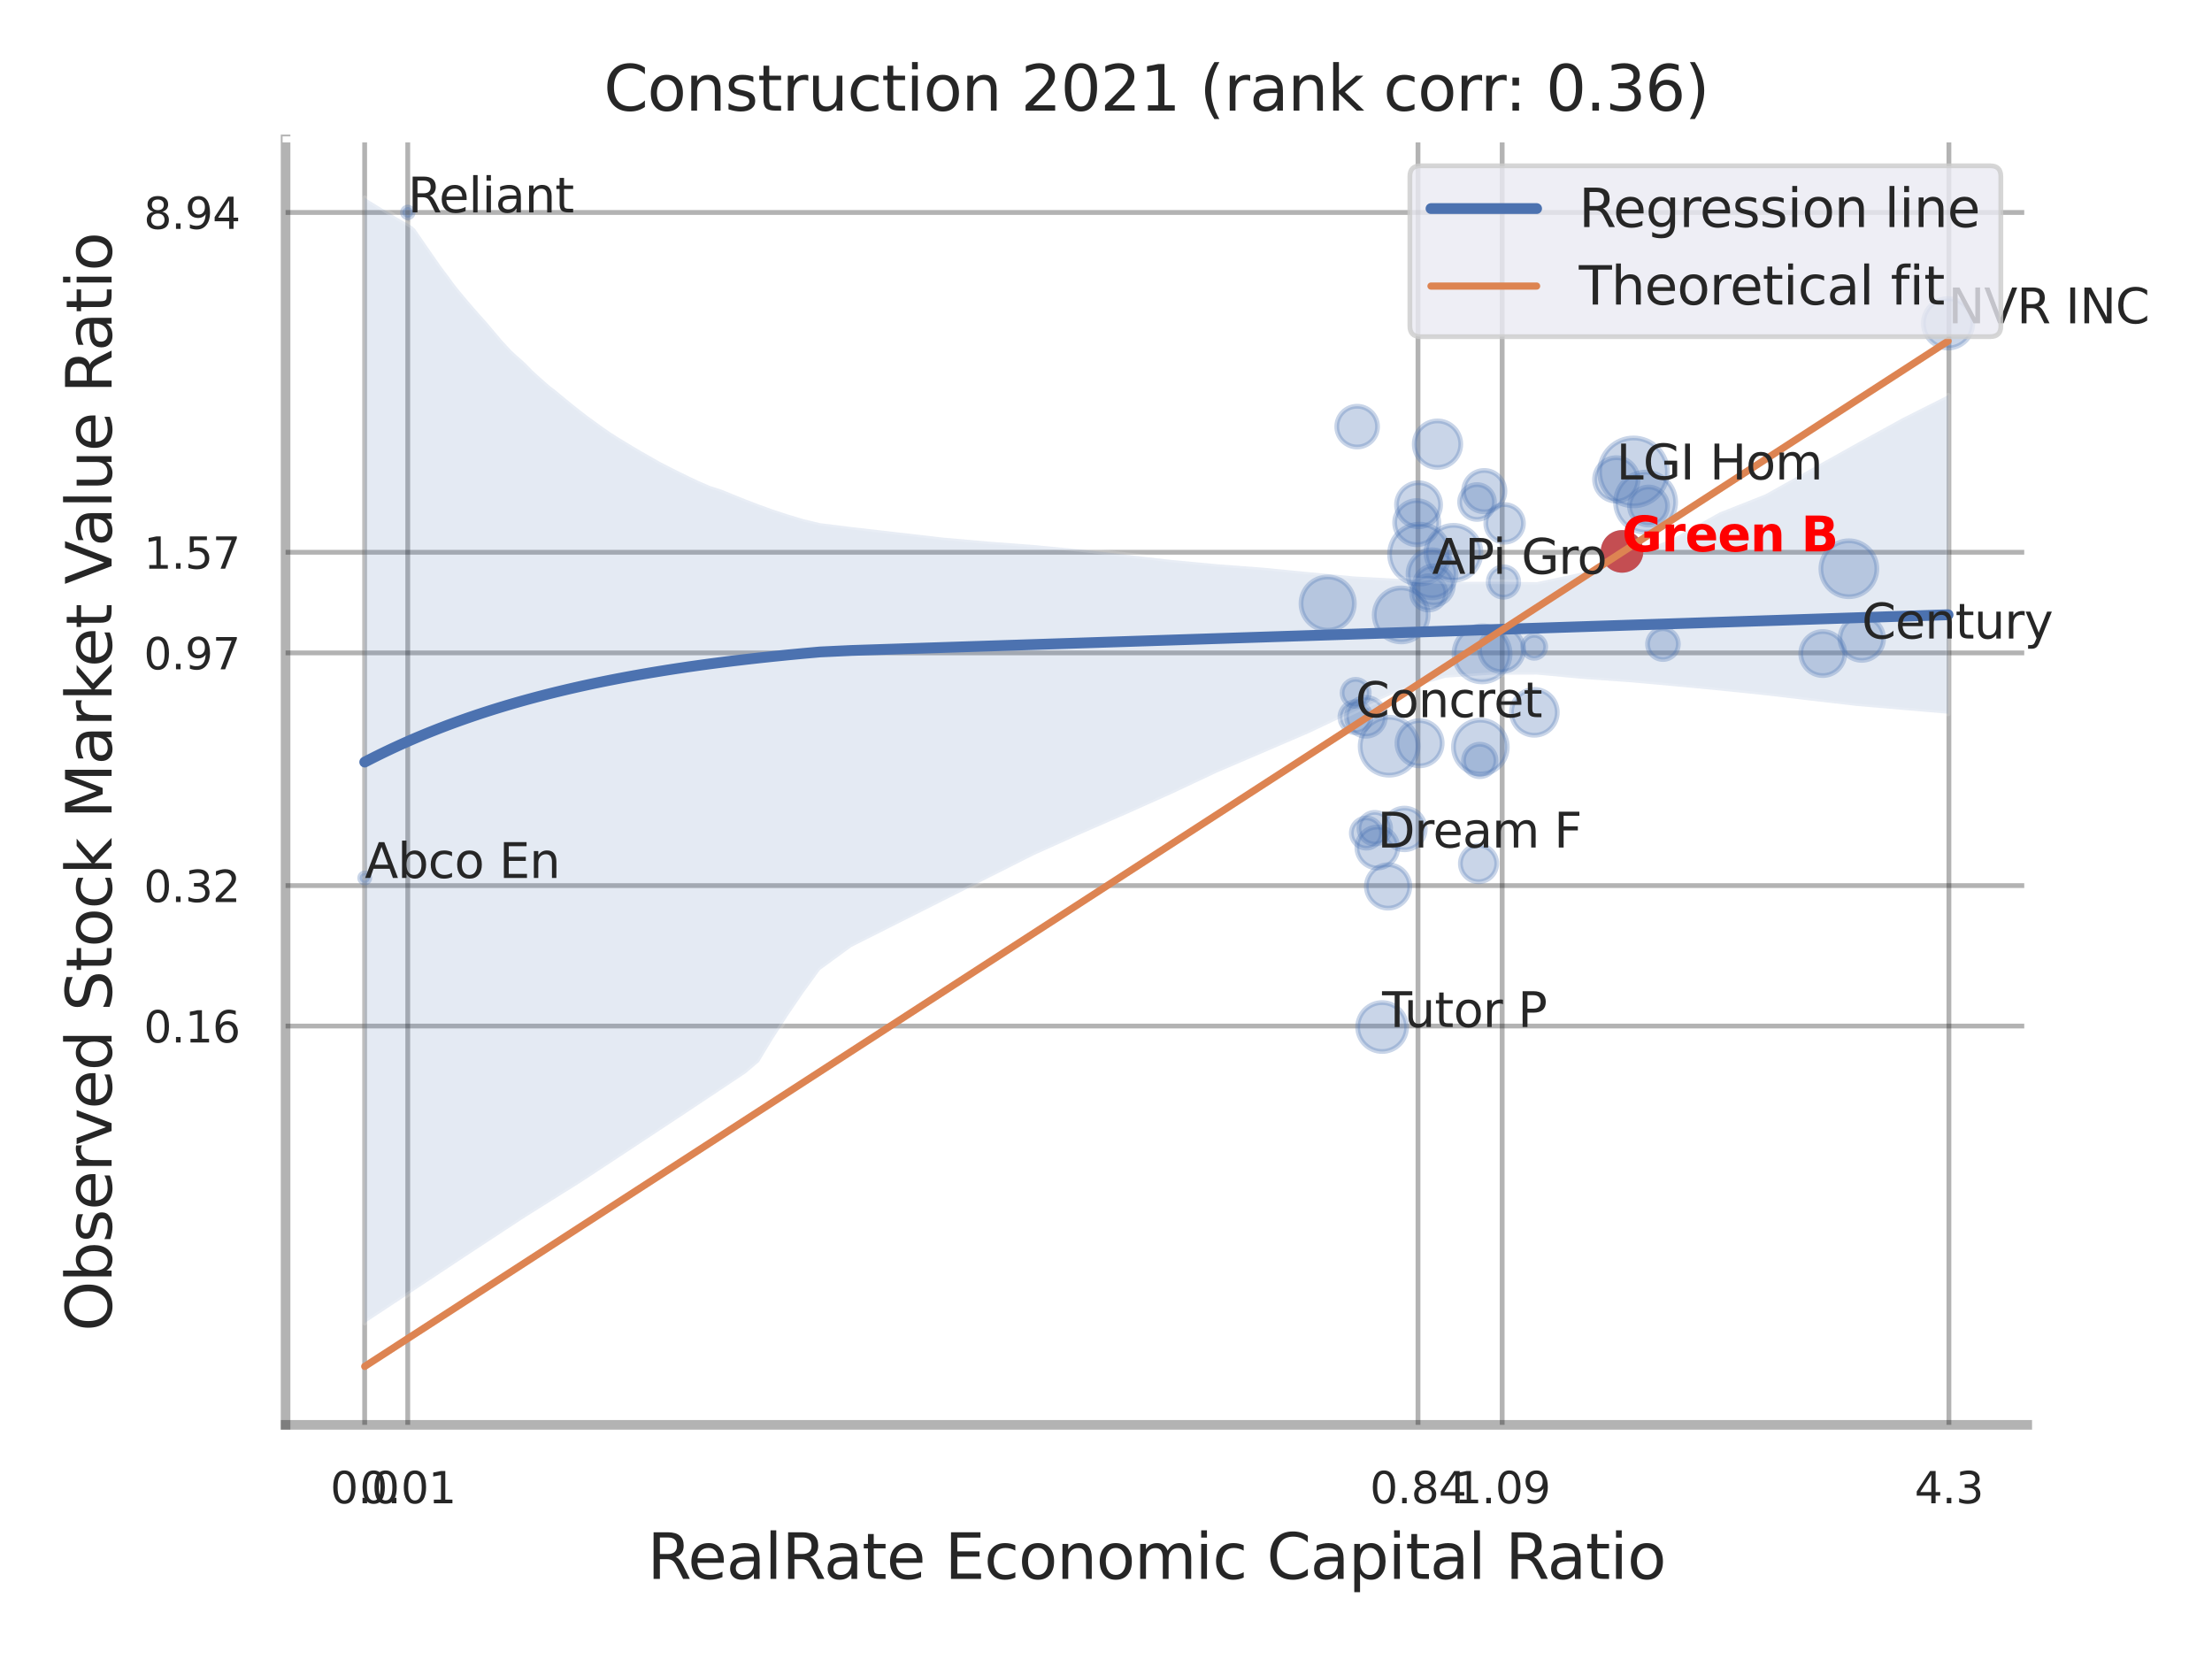 <?xml version="1.0" encoding="utf-8" standalone="no"?>
<!DOCTYPE svg PUBLIC "-//W3C//DTD SVG 1.1//EN"
  "http://www.w3.org/Graphics/SVG/1.1/DTD/svg11.dtd">
<svg xmlns:xlink="http://www.w3.org/1999/xlink" width="460.8pt" height="345.6pt" viewBox="0 0 460.8 345.6" xmlns="http://www.w3.org/2000/svg" version="1.1">
 <defs>
  <style type="text/css">*{stroke-linejoin: round; stroke-linecap: butt}</style>
 </defs>
 <g id="figure_1">
  <g id="patch_1">
   <path d="M 0 345.6 
L 460.8 345.6 
L 460.8 0 
L 0 0 
z
" style="fill: #ffffff"/>
  </g>
  <g id="axes_1">
   <g id="patch_2">
    <path d="M 59.49 296.82 
L 422.313 296.82 
L 422.313 29.04 
L 59.49 29.04 
z
" style="fill: #ffffff"/>
   </g>
   <g id="matplotlib.axis_1">
    <g id="xtick_1">
     <g id="line2d_1">
      <path d="M 75.967 296.82 
L 75.967 29.04 
" clip-path="url(#pab676f53a6)" style="fill: none; stroke: #000000; stroke-opacity: 0.3; stroke-linecap: round"/>
     </g>
     <g id="text_1">
      <!-- 0.0 -->
      <g style="fill: #262626" transform="translate(68.81 313.159) scale(0.09 -0.09)">
       <defs>
        <path id="DejaVuSans-30" d="M 2034 4250 
Q 1547 4250 1301 3770 
Q 1056 3291 1056 2328 
Q 1056 1369 1301 889 
Q 1547 409 2034 409 
Q 2525 409 2770 889 
Q 3016 1369 3016 2328 
Q 3016 3291 2770 3770 
Q 2525 4250 2034 4250 
z
M 2034 4750 
Q 2819 4750 3233 4129 
Q 3647 3509 3647 2328 
Q 3647 1150 3233 529 
Q 2819 -91 2034 -91 
Q 1250 -91 836 529 
Q 422 1150 422 2328 
Q 422 3509 836 4129 
Q 1250 4750 2034 4750 
z
" transform="scale(0.016)"/>
        <path id="DejaVuSans-2e" d="M 684 794 
L 1344 794 
L 1344 0 
L 684 0 
L 684 794 
z
" transform="scale(0.016)"/>
       </defs>
       <use xlink:href="#DejaVuSans-30"/>
       <use xlink:href="#DejaVuSans-2e" x="63.623"/>
       <use xlink:href="#DejaVuSans-30" x="95.41"/>
      </g>
     </g>
    </g>
    <g id="xtick_2">
     <g id="line2d_2">
      <path d="M 84.942 296.82 
L 84.942 29.04 
" clip-path="url(#pab676f53a6)" style="fill: none; stroke: #000000; stroke-opacity: 0.3; stroke-linecap: round"/>
     </g>
     <g id="text_2">
      <!-- 0.01 -->
      <g style="fill: #262626" transform="translate(74.922 313.159) scale(0.09 -0.09)">
       <defs>
        <path id="DejaVuSans-31" d="M 794 531 
L 1825 531 
L 1825 4091 
L 703 3866 
L 703 4441 
L 1819 4666 
L 2450 4666 
L 2450 531 
L 3481 531 
L 3481 0 
L 794 0 
L 794 531 
z
" transform="scale(0.016)"/>
       </defs>
       <use xlink:href="#DejaVuSans-30"/>
       <use xlink:href="#DejaVuSans-2e" x="63.623"/>
       <use xlink:href="#DejaVuSans-30" x="95.41"/>
       <use xlink:href="#DejaVuSans-31" x="159.033"/>
      </g>
     </g>
    </g>
    <g id="xtick_3">
     <g id="line2d_3">
      <path d="M 295.396 296.82 
L 295.396 29.04 
" clip-path="url(#pab676f53a6)" style="fill: none; stroke: #000000; stroke-opacity: 0.3; stroke-linecap: round"/>
     </g>
     <g id="text_3">
      <!-- 0.84 -->
      <g style="fill: #262626" transform="translate(285.376 313.159) scale(0.09 -0.09)">
       <defs>
        <path id="DejaVuSans-38" d="M 2034 2216 
Q 1584 2216 1326 1975 
Q 1069 1734 1069 1313 
Q 1069 891 1326 650 
Q 1584 409 2034 409 
Q 2484 409 2743 651 
Q 3003 894 3003 1313 
Q 3003 1734 2745 1975 
Q 2488 2216 2034 2216 
z
M 1403 2484 
Q 997 2584 770 2862 
Q 544 3141 544 3541 
Q 544 4100 942 4425 
Q 1341 4750 2034 4750 
Q 2731 4750 3128 4425 
Q 3525 4100 3525 3541 
Q 3525 3141 3298 2862 
Q 3072 2584 2669 2484 
Q 3125 2378 3379 2068 
Q 3634 1759 3634 1313 
Q 3634 634 3220 271 
Q 2806 -91 2034 -91 
Q 1263 -91 848 271 
Q 434 634 434 1313 
Q 434 1759 690 2068 
Q 947 2378 1403 2484 
z
M 1172 3481 
Q 1172 3119 1398 2916 
Q 1625 2713 2034 2713 
Q 2441 2713 2670 2916 
Q 2900 3119 2900 3481 
Q 2900 3844 2670 4047 
Q 2441 4250 2034 4250 
Q 1625 4250 1398 4047 
Q 1172 3844 1172 3481 
z
" transform="scale(0.016)"/>
        <path id="DejaVuSans-34" d="M 2419 4116 
L 825 1625 
L 2419 1625 
L 2419 4116 
z
M 2253 4666 
L 3047 4666 
L 3047 1625 
L 3713 1625 
L 3713 1100 
L 3047 1100 
L 3047 0 
L 2419 0 
L 2419 1100 
L 313 1100 
L 313 1709 
L 2253 4666 
z
" transform="scale(0.016)"/>
       </defs>
       <use xlink:href="#DejaVuSans-30"/>
       <use xlink:href="#DejaVuSans-2e" x="63.623"/>
       <use xlink:href="#DejaVuSans-38" x="95.41"/>
       <use xlink:href="#DejaVuSans-34" x="159.033"/>
      </g>
     </g>
    </g>
    <g id="xtick_4">
     <g id="line2d_4">
      <path d="M 312.929 296.82 
L 312.929 29.04 
" clip-path="url(#pab676f53a6)" style="fill: none; stroke: #000000; stroke-opacity: 0.3; stroke-linecap: round"/>
     </g>
     <g id="text_4">
      <!-- 1.09 -->
      <g style="fill: #262626" transform="translate(302.91 313.159) scale(0.09 -0.09)">
       <defs>
        <path id="DejaVuSans-39" d="M 703 97 
L 703 672 
Q 941 559 1184 500 
Q 1428 441 1663 441 
Q 2288 441 2617 861 
Q 2947 1281 2994 2138 
Q 2813 1869 2534 1725 
Q 2256 1581 1919 1581 
Q 1219 1581 811 2004 
Q 403 2428 403 3163 
Q 403 3881 828 4315 
Q 1253 4750 1959 4750 
Q 2769 4750 3195 4129 
Q 3622 3509 3622 2328 
Q 3622 1225 3098 567 
Q 2575 -91 1691 -91 
Q 1453 -91 1209 -44 
Q 966 3 703 97 
z
M 1959 2075 
Q 2384 2075 2632 2365 
Q 2881 2656 2881 3163 
Q 2881 3666 2632 3958 
Q 2384 4250 1959 4250 
Q 1534 4250 1286 3958 
Q 1038 3666 1038 3163 
Q 1038 2656 1286 2365 
Q 1534 2075 1959 2075 
z
" transform="scale(0.016)"/>
       </defs>
       <use xlink:href="#DejaVuSans-31"/>
       <use xlink:href="#DejaVuSans-2e" x="63.623"/>
       <use xlink:href="#DejaVuSans-30" x="95.41"/>
       <use xlink:href="#DejaVuSans-39" x="159.033"/>
      </g>
     </g>
    </g>
    <g id="xtick_5">
     <g id="line2d_5">
      <path d="M 405.993 296.82 
L 405.993 29.04 
" clip-path="url(#pab676f53a6)" style="fill: none; stroke: #000000; stroke-opacity: 0.3; stroke-linecap: round"/>
     </g>
     <g id="text_5">
      <!-- 4.3 -->
      <g style="fill: #262626" transform="translate(398.836 313.159) scale(0.09 -0.09)">
       <defs>
        <path id="DejaVuSans-33" d="M 2597 2516 
Q 3050 2419 3304 2112 
Q 3559 1806 3559 1356 
Q 3559 666 3084 287 
Q 2609 -91 1734 -91 
Q 1441 -91 1130 -33 
Q 819 25 488 141 
L 488 750 
Q 750 597 1062 519 
Q 1375 441 1716 441 
Q 2309 441 2620 675 
Q 2931 909 2931 1356 
Q 2931 1769 2642 2001 
Q 2353 2234 1838 2234 
L 1294 2234 
L 1294 2753 
L 1863 2753 
Q 2328 2753 2575 2939 
Q 2822 3125 2822 3475 
Q 2822 3834 2567 4026 
Q 2313 4219 1838 4219 
Q 1578 4219 1281 4162 
Q 984 4106 628 3988 
L 628 4550 
Q 988 4650 1302 4700 
Q 1616 4750 1894 4750 
Q 2613 4750 3031 4423 
Q 3450 4097 3450 3541 
Q 3450 3153 3228 2886 
Q 3006 2619 2597 2516 
z
" transform="scale(0.016)"/>
       </defs>
       <use xlink:href="#DejaVuSans-34"/>
       <use xlink:href="#DejaVuSans-2e" x="63.623"/>
       <use xlink:href="#DejaVuSans-33" x="95.41"/>
      </g>
     </g>
    </g>
    <g id="xtick_6"/>
    <g id="xtick_7"/>
    <g id="xtick_8"/>
    <g id="text_6">
     <!-- RealRate Economic Capital Ratio -->
     <g style="fill: #262626" transform="translate(134.848 328.908) scale(0.13 -0.13)">
      <defs>
       <path id="DejaVuSans-52" d="M 2841 2188 
Q 3044 2119 3236 1894 
Q 3428 1669 3622 1275 
L 4263 0 
L 3584 0 
L 2988 1197 
Q 2756 1666 2539 1819 
Q 2322 1972 1947 1972 
L 1259 1972 
L 1259 0 
L 628 0 
L 628 4666 
L 2053 4666 
Q 2853 4666 3247 4331 
Q 3641 3997 3641 3322 
Q 3641 2881 3436 2590 
Q 3231 2300 2841 2188 
z
M 1259 4147 
L 1259 2491 
L 2053 2491 
Q 2509 2491 2742 2702 
Q 2975 2913 2975 3322 
Q 2975 3731 2742 3939 
Q 2509 4147 2053 4147 
L 1259 4147 
z
" transform="scale(0.016)"/>
       <path id="DejaVuSans-65" d="M 3597 1894 
L 3597 1613 
L 953 1613 
Q 991 1019 1311 708 
Q 1631 397 2203 397 
Q 2534 397 2845 478 
Q 3156 559 3463 722 
L 3463 178 
Q 3153 47 2828 -22 
Q 2503 -91 2169 -91 
Q 1331 -91 842 396 
Q 353 884 353 1716 
Q 353 2575 817 3079 
Q 1281 3584 2069 3584 
Q 2775 3584 3186 3129 
Q 3597 2675 3597 1894 
z
M 3022 2063 
Q 3016 2534 2758 2815 
Q 2500 3097 2075 3097 
Q 1594 3097 1305 2825 
Q 1016 2553 972 2059 
L 3022 2063 
z
" transform="scale(0.016)"/>
       <path id="DejaVuSans-61" d="M 2194 1759 
Q 1497 1759 1228 1600 
Q 959 1441 959 1056 
Q 959 750 1161 570 
Q 1363 391 1709 391 
Q 2188 391 2477 730 
Q 2766 1069 2766 1631 
L 2766 1759 
L 2194 1759 
z
M 3341 1997 
L 3341 0 
L 2766 0 
L 2766 531 
Q 2569 213 2275 61 
Q 1981 -91 1556 -91 
Q 1019 -91 701 211 
Q 384 513 384 1019 
Q 384 1609 779 1909 
Q 1175 2209 1959 2209 
L 2766 2209 
L 2766 2266 
Q 2766 2663 2505 2880 
Q 2244 3097 1772 3097 
Q 1472 3097 1187 3025 
Q 903 2953 641 2809 
L 641 3341 
Q 956 3463 1253 3523 
Q 1550 3584 1831 3584 
Q 2591 3584 2966 3190 
Q 3341 2797 3341 1997 
z
" transform="scale(0.016)"/>
       <path id="DejaVuSans-6c" d="M 603 4863 
L 1178 4863 
L 1178 0 
L 603 0 
L 603 4863 
z
" transform="scale(0.016)"/>
       <path id="DejaVuSans-74" d="M 1172 4494 
L 1172 3500 
L 2356 3500 
L 2356 3053 
L 1172 3053 
L 1172 1153 
Q 1172 725 1289 603 
Q 1406 481 1766 481 
L 2356 481 
L 2356 0 
L 1766 0 
Q 1100 0 847 248 
Q 594 497 594 1153 
L 594 3053 
L 172 3053 
L 172 3500 
L 594 3500 
L 594 4494 
L 1172 4494 
z
" transform="scale(0.016)"/>
       <path id="DejaVuSans-20" transform="scale(0.016)"/>
       <path id="DejaVuSans-45" d="M 628 4666 
L 3578 4666 
L 3578 4134 
L 1259 4134 
L 1259 2753 
L 3481 2753 
L 3481 2222 
L 1259 2222 
L 1259 531 
L 3634 531 
L 3634 0 
L 628 0 
L 628 4666 
z
" transform="scale(0.016)"/>
       <path id="DejaVuSans-63" d="M 3122 3366 
L 3122 2828 
Q 2878 2963 2633 3030 
Q 2388 3097 2138 3097 
Q 1578 3097 1268 2742 
Q 959 2388 959 1747 
Q 959 1106 1268 751 
Q 1578 397 2138 397 
Q 2388 397 2633 464 
Q 2878 531 3122 666 
L 3122 134 
Q 2881 22 2623 -34 
Q 2366 -91 2075 -91 
Q 1284 -91 818 406 
Q 353 903 353 1747 
Q 353 2603 823 3093 
Q 1294 3584 2113 3584 
Q 2378 3584 2631 3529 
Q 2884 3475 3122 3366 
z
" transform="scale(0.016)"/>
       <path id="DejaVuSans-6f" d="M 1959 3097 
Q 1497 3097 1228 2736 
Q 959 2375 959 1747 
Q 959 1119 1226 758 
Q 1494 397 1959 397 
Q 2419 397 2687 759 
Q 2956 1122 2956 1747 
Q 2956 2369 2687 2733 
Q 2419 3097 1959 3097 
z
M 1959 3584 
Q 2709 3584 3137 3096 
Q 3566 2609 3566 1747 
Q 3566 888 3137 398 
Q 2709 -91 1959 -91 
Q 1206 -91 779 398 
Q 353 888 353 1747 
Q 353 2609 779 3096 
Q 1206 3584 1959 3584 
z
" transform="scale(0.016)"/>
       <path id="DejaVuSans-6e" d="M 3513 2113 
L 3513 0 
L 2938 0 
L 2938 2094 
Q 2938 2591 2744 2837 
Q 2550 3084 2163 3084 
Q 1697 3084 1428 2787 
Q 1159 2491 1159 1978 
L 1159 0 
L 581 0 
L 581 3500 
L 1159 3500 
L 1159 2956 
Q 1366 3272 1645 3428 
Q 1925 3584 2291 3584 
Q 2894 3584 3203 3211 
Q 3513 2838 3513 2113 
z
" transform="scale(0.016)"/>
       <path id="DejaVuSans-6d" d="M 3328 2828 
Q 3544 3216 3844 3400 
Q 4144 3584 4550 3584 
Q 5097 3584 5394 3201 
Q 5691 2819 5691 2113 
L 5691 0 
L 5113 0 
L 5113 2094 
Q 5113 2597 4934 2840 
Q 4756 3084 4391 3084 
Q 3944 3084 3684 2787 
Q 3425 2491 3425 1978 
L 3425 0 
L 2847 0 
L 2847 2094 
Q 2847 2600 2669 2842 
Q 2491 3084 2119 3084 
Q 1678 3084 1418 2786 
Q 1159 2488 1159 1978 
L 1159 0 
L 581 0 
L 581 3500 
L 1159 3500 
L 1159 2956 
Q 1356 3278 1631 3431 
Q 1906 3584 2284 3584 
Q 2666 3584 2933 3390 
Q 3200 3197 3328 2828 
z
" transform="scale(0.016)"/>
       <path id="DejaVuSans-69" d="M 603 3500 
L 1178 3500 
L 1178 0 
L 603 0 
L 603 3500 
z
M 603 4863 
L 1178 4863 
L 1178 4134 
L 603 4134 
L 603 4863 
z
" transform="scale(0.016)"/>
       <path id="DejaVuSans-43" d="M 4122 4306 
L 4122 3641 
Q 3803 3938 3442 4084 
Q 3081 4231 2675 4231 
Q 1875 4231 1450 3742 
Q 1025 3253 1025 2328 
Q 1025 1406 1450 917 
Q 1875 428 2675 428 
Q 3081 428 3442 575 
Q 3803 722 4122 1019 
L 4122 359 
Q 3791 134 3420 21 
Q 3050 -91 2638 -91 
Q 1578 -91 968 557 
Q 359 1206 359 2328 
Q 359 3453 968 4101 
Q 1578 4750 2638 4750 
Q 3056 4750 3426 4639 
Q 3797 4528 4122 4306 
z
" transform="scale(0.016)"/>
       <path id="DejaVuSans-70" d="M 1159 525 
L 1159 -1331 
L 581 -1331 
L 581 3500 
L 1159 3500 
L 1159 2969 
Q 1341 3281 1617 3432 
Q 1894 3584 2278 3584 
Q 2916 3584 3314 3078 
Q 3713 2572 3713 1747 
Q 3713 922 3314 415 
Q 2916 -91 2278 -91 
Q 1894 -91 1617 61 
Q 1341 213 1159 525 
z
M 3116 1747 
Q 3116 2381 2855 2742 
Q 2594 3103 2138 3103 
Q 1681 3103 1420 2742 
Q 1159 2381 1159 1747 
Q 1159 1113 1420 752 
Q 1681 391 2138 391 
Q 2594 391 2855 752 
Q 3116 1113 3116 1747 
z
" transform="scale(0.016)"/>
      </defs>
      <use xlink:href="#DejaVuSans-52"/>
      <use xlink:href="#DejaVuSans-65" x="64.982"/>
      <use xlink:href="#DejaVuSans-61" x="126.506"/>
      <use xlink:href="#DejaVuSans-6c" x="187.785"/>
      <use xlink:href="#DejaVuSans-52" x="215.568"/>
      <use xlink:href="#DejaVuSans-61" x="282.801"/>
      <use xlink:href="#DejaVuSans-74" x="344.08"/>
      <use xlink:href="#DejaVuSans-65" x="383.289"/>
      <use xlink:href="#DejaVuSans-20" x="444.812"/>
      <use xlink:href="#DejaVuSans-45" x="476.6"/>
      <use xlink:href="#DejaVuSans-63" x="539.783"/>
      <use xlink:href="#DejaVuSans-6f" x="594.764"/>
      <use xlink:href="#DejaVuSans-6e" x="655.945"/>
      <use xlink:href="#DejaVuSans-6f" x="719.324"/>
      <use xlink:href="#DejaVuSans-6d" x="780.506"/>
      <use xlink:href="#DejaVuSans-69" x="877.918"/>
      <use xlink:href="#DejaVuSans-63" x="905.701"/>
      <use xlink:href="#DejaVuSans-20" x="960.682"/>
      <use xlink:href="#DejaVuSans-43" x="992.469"/>
      <use xlink:href="#DejaVuSans-61" x="1062.293"/>
      <use xlink:href="#DejaVuSans-70" x="1123.572"/>
      <use xlink:href="#DejaVuSans-69" x="1187.049"/>
      <use xlink:href="#DejaVuSans-74" x="1214.832"/>
      <use xlink:href="#DejaVuSans-61" x="1254.041"/>
      <use xlink:href="#DejaVuSans-6c" x="1315.32"/>
      <use xlink:href="#DejaVuSans-20" x="1343.104"/>
      <use xlink:href="#DejaVuSans-52" x="1374.891"/>
      <use xlink:href="#DejaVuSans-61" x="1442.123"/>
      <use xlink:href="#DejaVuSans-74" x="1503.402"/>
      <use xlink:href="#DejaVuSans-69" x="1542.611"/>
      <use xlink:href="#DejaVuSans-6f" x="1570.395"/>
     </g>
    </g>
   </g>
   <g id="matplotlib.axis_2">
    <g id="ytick_1">
     <g id="line2d_6">
      <path d="M 59.49 213.745 
L 422.313 213.745 
" clip-path="url(#pab676f53a6)" style="fill: none; stroke: #000000; stroke-opacity: 0.3; stroke-linecap: round"/>
     </g>
     <g id="text_7">
      <!-- 0.16 -->
      <g style="fill: #262626" transform="translate(29.951 217.164) scale(0.09 -0.09)">
       <defs>
        <path id="DejaVuSans-36" d="M 2113 2584 
Q 1688 2584 1439 2293 
Q 1191 2003 1191 1497 
Q 1191 994 1439 701 
Q 1688 409 2113 409 
Q 2538 409 2786 701 
Q 3034 994 3034 1497 
Q 3034 2003 2786 2293 
Q 2538 2584 2113 2584 
z
M 3366 4563 
L 3366 3988 
Q 3128 4100 2886 4159 
Q 2644 4219 2406 4219 
Q 1781 4219 1451 3797 
Q 1122 3375 1075 2522 
Q 1259 2794 1537 2939 
Q 1816 3084 2150 3084 
Q 2853 3084 3261 2657 
Q 3669 2231 3669 1497 
Q 3669 778 3244 343 
Q 2819 -91 2113 -91 
Q 1303 -91 875 529 
Q 447 1150 447 2328 
Q 447 3434 972 4092 
Q 1497 4750 2381 4750 
Q 2619 4750 2861 4703 
Q 3103 4656 3366 4563 
z
" transform="scale(0.016)"/>
       </defs>
       <use xlink:href="#DejaVuSans-30"/>
       <use xlink:href="#DejaVuSans-2e" x="63.623"/>
       <use xlink:href="#DejaVuSans-31" x="95.41"/>
       <use xlink:href="#DejaVuSans-36" x="159.033"/>
      </g>
     </g>
    </g>
    <g id="ytick_2">
     <g id="line2d_7">
      <path d="M 59.49 184.486 
L 422.313 184.486 
" clip-path="url(#pab676f53a6)" style="fill: none; stroke: #000000; stroke-opacity: 0.3; stroke-linecap: round"/>
     </g>
     <g id="text_8">
      <!-- 0.32 -->
      <g style="fill: #262626" transform="translate(29.951 187.905) scale(0.09 -0.09)">
       <defs>
        <path id="DejaVuSans-32" d="M 1228 531 
L 3431 531 
L 3431 0 
L 469 0 
L 469 531 
Q 828 903 1448 1529 
Q 2069 2156 2228 2338 
Q 2531 2678 2651 2914 
Q 2772 3150 2772 3378 
Q 2772 3750 2511 3984 
Q 2250 4219 1831 4219 
Q 1534 4219 1204 4116 
Q 875 4013 500 3803 
L 500 4441 
Q 881 4594 1212 4672 
Q 1544 4750 1819 4750 
Q 2544 4750 2975 4387 
Q 3406 4025 3406 3419 
Q 3406 3131 3298 2873 
Q 3191 2616 2906 2266 
Q 2828 2175 2409 1742 
Q 1991 1309 1228 531 
z
" transform="scale(0.016)"/>
       </defs>
       <use xlink:href="#DejaVuSans-30"/>
       <use xlink:href="#DejaVuSans-2e" x="63.623"/>
       <use xlink:href="#DejaVuSans-33" x="95.41"/>
       <use xlink:href="#DejaVuSans-32" x="159.033"/>
      </g>
     </g>
    </g>
    <g id="ytick_3">
     <g id="line2d_8">
      <path d="M 59.49 136.012 
L 422.313 136.012 
" clip-path="url(#pab676f53a6)" style="fill: none; stroke: #000000; stroke-opacity: 0.3; stroke-linecap: round"/>
     </g>
     <g id="text_9">
      <!-- 0.97 -->
      <g style="fill: #262626" transform="translate(29.951 139.431) scale(0.09 -0.09)">
       <defs>
        <path id="DejaVuSans-37" d="M 525 4666 
L 3525 4666 
L 3525 4397 
L 1831 0 
L 1172 0 
L 2766 4134 
L 525 4134 
L 525 4666 
z
" transform="scale(0.016)"/>
       </defs>
       <use xlink:href="#DejaVuSans-30"/>
       <use xlink:href="#DejaVuSans-2e" x="63.623"/>
       <use xlink:href="#DejaVuSans-39" x="95.41"/>
       <use xlink:href="#DejaVuSans-37" x="159.033"/>
      </g>
     </g>
    </g>
    <g id="ytick_4">
     <g id="line2d_9">
      <path d="M 59.49 115.05 
L 422.313 115.05 
" clip-path="url(#pab676f53a6)" style="fill: none; stroke: #000000; stroke-opacity: 0.3; stroke-linecap: round"/>
     </g>
     <g id="text_10">
      <!-- 1.57 -->
      <g style="fill: #262626" transform="translate(29.951 118.469) scale(0.09 -0.09)">
       <defs>
        <path id="DejaVuSans-35" d="M 691 4666 
L 3169 4666 
L 3169 4134 
L 1269 4134 
L 1269 2991 
Q 1406 3038 1543 3061 
Q 1681 3084 1819 3084 
Q 2600 3084 3056 2656 
Q 3513 2228 3513 1497 
Q 3513 744 3044 326 
Q 2575 -91 1722 -91 
Q 1428 -91 1123 -41 
Q 819 9 494 109 
L 494 744 
Q 775 591 1075 516 
Q 1375 441 1709 441 
Q 2250 441 2565 725 
Q 2881 1009 2881 1497 
Q 2881 1984 2565 2268 
Q 2250 2553 1709 2553 
Q 1456 2553 1204 2497 
Q 953 2441 691 2322 
L 691 4666 
z
" transform="scale(0.016)"/>
       </defs>
       <use xlink:href="#DejaVuSans-31"/>
       <use xlink:href="#DejaVuSans-2e" x="63.623"/>
       <use xlink:href="#DejaVuSans-35" x="95.41"/>
       <use xlink:href="#DejaVuSans-37" x="159.033"/>
      </g>
     </g>
    </g>
    <g id="ytick_5">
     <g id="line2d_10">
      <path d="M 59.49 44.263 
L 422.313 44.263 
" clip-path="url(#pab676f53a6)" style="fill: none; stroke: #000000; stroke-opacity: 0.3; stroke-linecap: round"/>
     </g>
     <g id="text_11">
      <!-- 8.94 -->
      <g style="fill: #262626" transform="translate(29.951 47.682) scale(0.09 -0.09)">
       <use xlink:href="#DejaVuSans-38"/>
       <use xlink:href="#DejaVuSans-2e" x="63.623"/>
       <use xlink:href="#DejaVuSans-39" x="95.41"/>
       <use xlink:href="#DejaVuSans-34" x="159.033"/>
      </g>
     </g>
    </g>
    <g id="ytick_6"/>
    <g id="ytick_7"/>
    <g id="ytick_8"/>
    <g id="ytick_9"/>
    <g id="text_12">
     <!-- Observed Stock Market Value Ratio -->
     <g style="fill: #262626" transform="translate(23.247 277.332) rotate(-90) scale(0.13 -0.13)">
      <defs>
       <path id="DejaVuSans-4f" d="M 2522 4238 
Q 1834 4238 1429 3725 
Q 1025 3213 1025 2328 
Q 1025 1447 1429 934 
Q 1834 422 2522 422 
Q 3209 422 3611 934 
Q 4013 1447 4013 2328 
Q 4013 3213 3611 3725 
Q 3209 4238 2522 4238 
z
M 2522 4750 
Q 3503 4750 4090 4092 
Q 4678 3434 4678 2328 
Q 4678 1225 4090 567 
Q 3503 -91 2522 -91 
Q 1538 -91 948 565 
Q 359 1222 359 2328 
Q 359 3434 948 4092 
Q 1538 4750 2522 4750 
z
" transform="scale(0.016)"/>
       <path id="DejaVuSans-62" d="M 3116 1747 
Q 3116 2381 2855 2742 
Q 2594 3103 2138 3103 
Q 1681 3103 1420 2742 
Q 1159 2381 1159 1747 
Q 1159 1113 1420 752 
Q 1681 391 2138 391 
Q 2594 391 2855 752 
Q 3116 1113 3116 1747 
z
M 1159 2969 
Q 1341 3281 1617 3432 
Q 1894 3584 2278 3584 
Q 2916 3584 3314 3078 
Q 3713 2572 3713 1747 
Q 3713 922 3314 415 
Q 2916 -91 2278 -91 
Q 1894 -91 1617 61 
Q 1341 213 1159 525 
L 1159 0 
L 581 0 
L 581 4863 
L 1159 4863 
L 1159 2969 
z
" transform="scale(0.016)"/>
       <path id="DejaVuSans-73" d="M 2834 3397 
L 2834 2853 
Q 2591 2978 2328 3040 
Q 2066 3103 1784 3103 
Q 1356 3103 1142 2972 
Q 928 2841 928 2578 
Q 928 2378 1081 2264 
Q 1234 2150 1697 2047 
L 1894 2003 
Q 2506 1872 2764 1633 
Q 3022 1394 3022 966 
Q 3022 478 2636 193 
Q 2250 -91 1575 -91 
Q 1294 -91 989 -36 
Q 684 19 347 128 
L 347 722 
Q 666 556 975 473 
Q 1284 391 1588 391 
Q 1994 391 2212 530 
Q 2431 669 2431 922 
Q 2431 1156 2273 1281 
Q 2116 1406 1581 1522 
L 1381 1569 
Q 847 1681 609 1914 
Q 372 2147 372 2553 
Q 372 3047 722 3315 
Q 1072 3584 1716 3584 
Q 2034 3584 2315 3537 
Q 2597 3491 2834 3397 
z
" transform="scale(0.016)"/>
       <path id="DejaVuSans-72" d="M 2631 2963 
Q 2534 3019 2420 3045 
Q 2306 3072 2169 3072 
Q 1681 3072 1420 2755 
Q 1159 2438 1159 1844 
L 1159 0 
L 581 0 
L 581 3500 
L 1159 3500 
L 1159 2956 
Q 1341 3275 1631 3429 
Q 1922 3584 2338 3584 
Q 2397 3584 2469 3576 
Q 2541 3569 2628 3553 
L 2631 2963 
z
" transform="scale(0.016)"/>
       <path id="DejaVuSans-76" d="M 191 3500 
L 800 3500 
L 1894 563 
L 2988 3500 
L 3597 3500 
L 2284 0 
L 1503 0 
L 191 3500 
z
" transform="scale(0.016)"/>
       <path id="DejaVuSans-64" d="M 2906 2969 
L 2906 4863 
L 3481 4863 
L 3481 0 
L 2906 0 
L 2906 525 
Q 2725 213 2448 61 
Q 2172 -91 1784 -91 
Q 1150 -91 751 415 
Q 353 922 353 1747 
Q 353 2572 751 3078 
Q 1150 3584 1784 3584 
Q 2172 3584 2448 3432 
Q 2725 3281 2906 2969 
z
M 947 1747 
Q 947 1113 1208 752 
Q 1469 391 1925 391 
Q 2381 391 2643 752 
Q 2906 1113 2906 1747 
Q 2906 2381 2643 2742 
Q 2381 3103 1925 3103 
Q 1469 3103 1208 2742 
Q 947 2381 947 1747 
z
" transform="scale(0.016)"/>
       <path id="DejaVuSans-53" d="M 3425 4513 
L 3425 3897 
Q 3066 4069 2747 4153 
Q 2428 4238 2131 4238 
Q 1616 4238 1336 4038 
Q 1056 3838 1056 3469 
Q 1056 3159 1242 3001 
Q 1428 2844 1947 2747 
L 2328 2669 
Q 3034 2534 3370 2195 
Q 3706 1856 3706 1288 
Q 3706 609 3251 259 
Q 2797 -91 1919 -91 
Q 1588 -91 1214 -16 
Q 841 59 441 206 
L 441 856 
Q 825 641 1194 531 
Q 1563 422 1919 422 
Q 2459 422 2753 634 
Q 3047 847 3047 1241 
Q 3047 1584 2836 1778 
Q 2625 1972 2144 2069 
L 1759 2144 
Q 1053 2284 737 2584 
Q 422 2884 422 3419 
Q 422 4038 858 4394 
Q 1294 4750 2059 4750 
Q 2388 4750 2728 4690 
Q 3069 4631 3425 4513 
z
" transform="scale(0.016)"/>
       <path id="DejaVuSans-6b" d="M 581 4863 
L 1159 4863 
L 1159 1991 
L 2875 3500 
L 3609 3500 
L 1753 1863 
L 3688 0 
L 2938 0 
L 1159 1709 
L 1159 0 
L 581 0 
L 581 4863 
z
" transform="scale(0.016)"/>
       <path id="DejaVuSans-4d" d="M 628 4666 
L 1569 4666 
L 2759 1491 
L 3956 4666 
L 4897 4666 
L 4897 0 
L 4281 0 
L 4281 4097 
L 3078 897 
L 2444 897 
L 1241 4097 
L 1241 0 
L 628 0 
L 628 4666 
z
" transform="scale(0.016)"/>
       <path id="DejaVuSans-56" d="M 1831 0 
L 50 4666 
L 709 4666 
L 2188 738 
L 3669 4666 
L 4325 4666 
L 2547 0 
L 1831 0 
z
" transform="scale(0.016)"/>
       <path id="DejaVuSans-75" d="M 544 1381 
L 544 3500 
L 1119 3500 
L 1119 1403 
Q 1119 906 1312 657 
Q 1506 409 1894 409 
Q 2359 409 2629 706 
Q 2900 1003 2900 1516 
L 2900 3500 
L 3475 3500 
L 3475 0 
L 2900 0 
L 2900 538 
Q 2691 219 2414 64 
Q 2138 -91 1772 -91 
Q 1169 -91 856 284 
Q 544 659 544 1381 
z
M 1991 3584 
L 1991 3584 
z
" transform="scale(0.016)"/>
      </defs>
      <use xlink:href="#DejaVuSans-4f"/>
      <use xlink:href="#DejaVuSans-62" x="78.711"/>
      <use xlink:href="#DejaVuSans-73" x="142.188"/>
      <use xlink:href="#DejaVuSans-65" x="194.287"/>
      <use xlink:href="#DejaVuSans-72" x="255.811"/>
      <use xlink:href="#DejaVuSans-76" x="296.924"/>
      <use xlink:href="#DejaVuSans-65" x="356.104"/>
      <use xlink:href="#DejaVuSans-64" x="417.627"/>
      <use xlink:href="#DejaVuSans-20" x="481.104"/>
      <use xlink:href="#DejaVuSans-53" x="512.891"/>
      <use xlink:href="#DejaVuSans-74" x="576.367"/>
      <use xlink:href="#DejaVuSans-6f" x="615.576"/>
      <use xlink:href="#DejaVuSans-63" x="676.758"/>
      <use xlink:href="#DejaVuSans-6b" x="731.738"/>
      <use xlink:href="#DejaVuSans-20" x="789.648"/>
      <use xlink:href="#DejaVuSans-4d" x="821.436"/>
      <use xlink:href="#DejaVuSans-61" x="907.715"/>
      <use xlink:href="#DejaVuSans-72" x="968.994"/>
      <use xlink:href="#DejaVuSans-6b" x="1010.107"/>
      <use xlink:href="#DejaVuSans-65" x="1064.393"/>
      <use xlink:href="#DejaVuSans-74" x="1125.916"/>
      <use xlink:href="#DejaVuSans-20" x="1165.125"/>
      <use xlink:href="#DejaVuSans-56" x="1196.912"/>
      <use xlink:href="#DejaVuSans-61" x="1257.57"/>
      <use xlink:href="#DejaVuSans-6c" x="1318.85"/>
      <use xlink:href="#DejaVuSans-75" x="1346.633"/>
      <use xlink:href="#DejaVuSans-65" x="1410.012"/>
      <use xlink:href="#DejaVuSans-20" x="1471.535"/>
      <use xlink:href="#DejaVuSans-52" x="1503.322"/>
      <use xlink:href="#DejaVuSans-61" x="1570.555"/>
      <use xlink:href="#DejaVuSans-74" x="1631.834"/>
      <use xlink:href="#DejaVuSans-69" x="1671.043"/>
      <use xlink:href="#DejaVuSans-6f" x="1698.826"/>
     </g>
    </g>
   </g>
   <g id="PathCollection_1">
    <path d="M 291.899 133.722 
C 293.39 133.722 294.82 133.13 295.875 132.076 
C 296.929 131.021 297.521 129.591 297.521 128.1 
C 297.521 126.609 296.929 125.179 295.875 124.125 
C 294.82 123.071 293.39 122.478 291.899 122.478 
C 290.408 122.478 288.978 123.071 287.924 124.125 
C 286.87 125.179 286.277 126.609 286.277 128.1 
C 286.277 129.591 286.87 131.021 287.924 132.076 
C 288.978 133.13 290.408 133.722 291.899 133.722 
z
" clip-path="url(#pab676f53a6)" style="fill: #4c72b0; fill-opacity: 0.3; stroke: #4c72b0; stroke-opacity: 0.3"/>
    <path d="M 342.806 110.872 
C 344.466 110.872 346.059 110.212 347.233 109.038 
C 348.407 107.864 349.066 106.272 349.066 104.612 
C 349.066 102.952 348.407 101.359 347.233 100.185 
C 346.059 99.011 344.466 98.352 342.806 98.352 
C 341.146 98.352 339.554 99.011 338.38 100.185 
C 337.206 101.359 336.546 102.952 336.546 104.612 
C 336.546 106.272 337.206 107.864 338.38 109.038 
C 339.554 110.212 341.146 110.872 342.806 110.872 
z
" clip-path="url(#pab676f53a6)" style="fill: #4c72b0; fill-opacity: 0.3; stroke: #4c72b0; stroke-opacity: 0.3"/>
    <path d="M 295.127 113.469 
C 296.346 113.469 297.514 112.985 298.376 112.123 
C 299.237 111.262 299.721 110.093 299.721 108.875 
C 299.721 107.657 299.237 106.488 298.376 105.627 
C 297.514 104.765 296.346 104.281 295.127 104.281 
C 293.909 104.281 292.741 104.765 291.879 105.627 
C 291.018 106.488 290.534 107.657 290.534 108.875 
C 290.534 110.093 291.018 111.262 291.879 112.123 
C 292.741 112.985 293.909 113.469 295.127 113.469 
z
" clip-path="url(#pab676f53a6)" style="fill: #4c72b0; fill-opacity: 0.3; stroke: #4c72b0; stroke-opacity: 0.3"/>
    <path d="M 287.922 219.046 
C 289.274 219.046 290.57 218.509 291.525 217.554 
C 292.481 216.598 293.018 215.302 293.018 213.951 
C 293.018 212.6 292.481 211.303 291.525 210.348 
C 290.57 209.392 289.274 208.856 287.922 208.856 
C 286.571 208.856 285.275 209.392 284.319 210.348 
C 283.364 211.303 282.827 212.6 282.827 213.951 
C 282.827 215.302 283.364 216.598 284.319 217.554 
C 285.275 218.509 286.571 219.046 287.922 219.046 
z
" clip-path="url(#pab676f53a6)" style="fill: #4c72b0; fill-opacity: 0.3; stroke: #4c72b0; stroke-opacity: 0.3"/>
    <path d="M 346.423 137.387 
C 347.274 137.387 348.09 137.049 348.691 136.447 
C 349.293 135.846 349.631 135.03 349.631 134.179 
C 349.631 133.328 349.293 132.512 348.691 131.91 
C 348.09 131.309 347.274 130.971 346.423 130.971 
C 345.572 130.971 344.756 131.309 344.154 131.91 
C 343.553 132.512 343.215 133.328 343.215 134.179 
C 343.215 135.03 343.553 135.846 344.154 136.447 
C 344.756 137.049 345.572 137.387 346.423 137.387 
z
" clip-path="url(#pab676f53a6)" style="fill: #4c72b0; fill-opacity: 0.3; stroke: #4c72b0; stroke-opacity: 0.3"/>
    <path d="M 313.197 124.411 
C 314.038 124.411 314.844 124.077 315.438 123.483 
C 316.032 122.888 316.366 122.082 316.366 121.242 
C 316.366 120.401 316.032 119.595 315.438 119.001 
C 314.844 118.407 314.038 118.073 313.197 118.073 
C 312.357 118.073 311.551 118.407 310.956 119.001 
C 310.362 119.595 310.028 120.401 310.028 121.242 
C 310.028 122.082 310.362 122.888 310.956 123.483 
C 311.551 124.077 312.357 124.411 313.197 124.411 
z
" clip-path="url(#pab676f53a6)" style="fill: #4c72b0; fill-opacity: 0.3; stroke: #4c72b0; stroke-opacity: 0.3"/>
    <path d="M 302.789 120.882 
C 304.307 120.882 305.763 120.279 306.836 119.206 
C 307.909 118.132 308.512 116.677 308.512 115.159 
C 308.512 113.641 307.909 112.185 306.836 111.112 
C 305.763 110.038 304.307 109.435 302.789 109.435 
C 301.271 109.435 299.815 110.038 298.742 111.112 
C 297.669 112.185 297.066 113.641 297.066 115.159 
C 297.066 116.677 297.669 118.132 298.742 119.206 
C 299.815 120.279 301.271 120.882 302.789 120.882 
z
" clip-path="url(#pab676f53a6)" style="fill: #4c72b0; fill-opacity: 0.3; stroke: #4c72b0; stroke-opacity: 0.3"/>
    <path d="M 289.159 189.182 
C 290.359 189.182 291.51 188.706 292.358 187.857 
C 293.206 187.009 293.683 185.858 293.683 184.659 
C 293.683 183.459 293.206 182.308 292.358 181.46 
C 291.51 180.612 290.359 180.135 289.159 180.135 
C 287.96 180.135 286.809 180.612 285.961 181.46 
C 285.112 182.308 284.636 183.459 284.636 184.659 
C 284.636 185.858 285.112 187.009 285.961 187.857 
C 286.809 188.706 287.96 189.182 289.159 189.182 
z
" clip-path="url(#pab676f53a6)" style="fill: #4c72b0; fill-opacity: 0.3; stroke: #4c72b0; stroke-opacity: 0.3"/>
    <path d="M 309.196 106.619 
C 310.339 106.619 311.435 106.165 312.243 105.357 
C 313.052 104.549 313.506 103.452 313.506 102.31 
C 313.506 101.167 313.052 100.07 312.243 99.262 
C 311.435 98.454 310.339 98 309.196 98 
C 308.053 98 306.957 98.454 306.149 99.262 
C 305.341 100.07 304.887 101.167 304.887 102.31 
C 304.887 103.452 305.341 104.549 306.149 105.357 
C 306.957 106.165 308.053 106.619 309.196 106.619 
z
" clip-path="url(#pab676f53a6)" style="fill: #4c72b0; fill-opacity: 0.3; stroke: #4c72b0; stroke-opacity: 0.3"/>
    <path d="M 308.737 142.053 
C 310.287 142.053 311.773 141.437 312.869 140.341 
C 313.965 139.246 314.58 137.759 314.58 136.209 
C 314.58 134.66 313.965 133.173 312.869 132.078 
C 311.773 130.982 310.287 130.366 308.737 130.366 
C 307.187 130.366 305.701 130.982 304.605 132.078 
C 303.509 133.173 302.894 134.66 302.894 136.209 
C 302.894 137.759 303.509 139.246 304.605 140.341 
C 305.701 141.437 307.187 142.053 308.737 142.053 
z
" clip-path="url(#pab676f53a6)" style="fill: #4c72b0; fill-opacity: 0.3; stroke: #4c72b0; stroke-opacity: 0.3"/>
    <path d="M 319.639 153.17 
C 320.906 153.17 322.121 152.667 323.016 151.771 
C 323.912 150.876 324.415 149.661 324.415 148.394 
C 324.415 147.127 323.912 145.912 323.016 145.017 
C 322.121 144.121 320.906 143.618 319.639 143.618 
C 318.372 143.618 317.157 144.121 316.261 145.017 
C 315.366 145.912 314.862 147.127 314.862 148.394 
C 314.862 149.661 315.366 150.876 316.261 151.771 
C 317.157 152.667 318.372 153.17 319.639 153.17 
z
" clip-path="url(#pab676f53a6)" style="fill: #4c72b0; fill-opacity: 0.3; stroke: #4c72b0; stroke-opacity: 0.3"/>
    <path d="M 385.155 124.313 
C 386.702 124.313 388.185 123.699 389.278 122.605 
C 390.371 121.512 390.986 120.029 390.986 118.483 
C 390.986 116.937 390.371 115.454 389.278 114.36 
C 388.185 113.267 386.702 112.653 385.155 112.653 
C 383.609 112.653 382.126 113.267 381.033 114.36 
C 379.939 115.454 379.325 116.937 379.325 118.483 
C 379.325 120.029 379.939 121.512 381.033 122.605 
C 382.126 123.699 383.609 124.313 385.155 124.313 
z
" clip-path="url(#pab676f53a6)" style="fill: #4c72b0; fill-opacity: 0.3; stroke: #4c72b0; stroke-opacity: 0.3"/>
    <path d="M 298.683 126.024 
C 299.763 126.024 300.799 125.594 301.563 124.831 
C 302.327 124.067 302.756 123.031 302.756 121.95 
C 302.756 120.87 302.327 119.834 301.563 119.07 
C 300.799 118.306 299.763 117.877 298.683 117.877 
C 297.602 117.877 296.566 118.306 295.802 119.07 
C 295.038 119.834 294.609 120.87 294.609 121.95 
C 294.609 123.031 295.038 124.067 295.802 124.831 
C 296.566 125.594 297.602 126.024 298.683 126.024 
z
" clip-path="url(#pab676f53a6)" style="fill: #4c72b0; fill-opacity: 0.3; stroke: #4c72b0; stroke-opacity: 0.3"/>
    <path d="M 312.813 139.915 
C 314.029 139.915 315.196 139.431 316.056 138.571 
C 316.917 137.711 317.4 136.544 317.4 135.327 
C 317.4 134.111 316.917 132.944 316.056 132.084 
C 315.196 131.224 314.029 130.74 312.813 130.74 
C 311.596 130.74 310.429 131.224 309.569 132.084 
C 308.709 132.944 308.226 134.111 308.226 135.327 
C 308.226 136.544 308.709 137.711 309.569 138.571 
C 310.429 139.431 311.596 139.915 312.813 139.915 
z
" clip-path="url(#pab676f53a6)" style="fill: #4c72b0; fill-opacity: 0.3; stroke: #4c72b0; stroke-opacity: 0.3"/>
    <path d="M 308.266 161.798 
C 309.163 161.798 310.023 161.441 310.657 160.807 
C 311.291 160.173 311.648 159.313 311.648 158.416 
C 311.648 157.52 311.291 156.659 310.657 156.025 
C 310.023 155.391 309.163 155.035 308.266 155.035 
C 307.369 155.035 306.509 155.391 305.875 156.025 
C 305.241 156.659 304.885 157.52 304.885 158.416 
C 304.885 159.313 305.241 160.173 305.875 160.807 
C 306.509 161.441 307.369 161.798 308.266 161.798 
z
" clip-path="url(#pab676f53a6)" style="fill: #4c72b0; fill-opacity: 0.3; stroke: #4c72b0; stroke-opacity: 0.3"/>
    <path d="M 284.553 153.371 
C 285.625 153.371 286.654 152.945 287.413 152.186 
C 288.172 151.428 288.598 150.399 288.598 149.326 
C 288.598 148.253 288.172 147.224 287.413 146.465 
C 286.654 145.707 285.625 145.281 284.553 145.281 
C 283.48 145.281 282.451 145.707 281.692 146.465 
C 280.934 147.224 280.507 148.253 280.507 149.326 
C 280.507 150.399 280.934 151.428 281.692 152.186 
C 282.451 152.945 283.48 153.371 284.553 153.371 
z
" clip-path="url(#pab676f53a6)" style="fill: #4c72b0; fill-opacity: 0.3; stroke: #4c72b0; stroke-opacity: 0.3"/>
    <path d="M 340.293 105.38 
C 342.169 105.38 343.967 104.635 345.293 103.309 
C 346.619 101.983 347.365 100.184 347.365 98.309 
C 347.365 96.434 346.619 94.635 345.293 93.309 
C 343.967 91.983 342.169 91.238 340.293 91.238 
C 338.418 91.238 336.619 91.983 335.293 93.309 
C 333.967 94.635 333.222 96.434 333.222 98.309 
C 333.222 100.184 333.967 101.983 335.293 103.309 
C 336.619 104.635 338.418 105.38 340.293 105.38 
z
" clip-path="url(#pab676f53a6)" style="fill: #4c72b0; fill-opacity: 0.3; stroke: #4c72b0; stroke-opacity: 0.3"/>
    <path d="M 405.821 72.497 
C 407.185 72.497 408.494 71.955 409.459 70.99 
C 410.423 70.025 410.966 68.716 410.966 67.352 
C 410.966 65.987 410.423 64.679 409.459 63.714 
C 408.494 62.749 407.185 62.207 405.821 62.207 
C 404.456 62.207 403.148 62.749 402.183 63.714 
C 401.218 64.679 400.676 65.987 400.676 67.352 
C 400.676 68.716 401.218 70.025 402.183 70.99 
C 403.148 71.955 404.456 72.497 405.821 72.497 
z
" clip-path="url(#pab676f53a6)" style="fill: #4c72b0; fill-opacity: 0.3; stroke: #4c72b0; stroke-opacity: 0.3"/>
    <path d="M 292.565 177.022 
C 293.716 177.022 294.82 176.564 295.634 175.75 
C 296.448 174.936 296.906 173.832 296.906 172.681 
C 296.906 171.529 296.448 170.425 295.634 169.611 
C 294.82 168.797 293.716 168.34 292.565 168.34 
C 291.414 168.34 290.309 168.797 289.495 169.611 
C 288.681 170.425 288.224 171.529 288.224 172.681 
C 288.224 173.832 288.681 174.936 289.495 175.75 
C 290.309 176.564 291.414 177.022 292.565 177.022 
z
" clip-path="url(#pab676f53a6)" style="fill: #4c72b0; fill-opacity: 0.3; stroke: #4c72b0; stroke-opacity: 0.3"/>
    <path d="M 295.508 109.742 
C 296.725 109.742 297.893 109.259 298.753 108.398 
C 299.613 107.538 300.097 106.371 300.097 105.154 
C 300.097 103.937 299.613 102.77 298.753 101.909 
C 297.893 101.049 296.725 100.565 295.508 100.565 
C 294.292 100.565 293.124 101.049 292.264 101.909 
C 291.403 102.77 290.92 103.937 290.92 105.154 
C 290.92 106.371 291.403 107.538 292.264 108.398 
C 293.124 109.259 294.292 109.742 295.508 109.742 
z
" clip-path="url(#pab676f53a6)" style="fill: #4c72b0; fill-opacity: 0.3; stroke: #4c72b0; stroke-opacity: 0.3"/>
    <path d="M 313.438 112.952 
C 314.477 112.952 315.474 112.539 316.209 111.804 
C 316.944 111.07 317.357 110.073 317.357 109.033 
C 317.357 107.994 316.944 106.997 316.209 106.262 
C 315.474 105.528 314.477 105.115 313.438 105.115 
C 312.399 105.115 311.402 105.528 310.667 106.262 
C 309.932 106.997 309.519 107.994 309.519 109.033 
C 309.519 110.073 309.932 111.07 310.667 111.804 
C 311.402 112.539 312.399 112.952 313.438 112.952 
z
" clip-path="url(#pab676f53a6)" style="fill: #4c72b0; fill-opacity: 0.3; stroke: #4c72b0; stroke-opacity: 0.3"/>
    <path d="M 295.707 121.659 
C 297.36 121.659 298.946 121.002 300.115 119.833 
C 301.284 118.664 301.941 117.078 301.941 115.425 
C 301.941 113.771 301.284 112.185 300.115 111.016 
C 298.946 109.847 297.36 109.19 295.707 109.19 
C 294.053 109.19 292.467 109.847 291.298 111.016 
C 290.129 112.185 289.472 113.771 289.472 115.425 
C 289.472 117.078 290.129 118.664 291.298 119.833 
C 292.467 121.002 294.053 121.659 295.707 121.659 
z
" clip-path="url(#pab676f53a6)" style="fill: #4c72b0; fill-opacity: 0.3; stroke: #4c72b0; stroke-opacity: 0.3"/>
    <path d="M 289.38 161.49 
C 290.981 161.49 292.515 160.854 293.647 159.722 
C 294.778 158.591 295.414 157.056 295.414 155.456 
C 295.414 153.856 294.778 152.321 293.647 151.189 
C 292.515 150.058 290.981 149.422 289.38 149.422 
C 287.78 149.422 286.245 150.058 285.114 151.189 
C 283.982 152.321 283.347 153.856 283.347 155.456 
C 283.347 157.056 283.982 158.591 285.114 159.722 
C 286.245 160.854 287.78 161.49 289.38 161.49 
z
" clip-path="url(#pab676f53a6)" style="fill: #4c72b0; fill-opacity: 0.3; stroke: #4c72b0; stroke-opacity: 0.3"/>
    <path d="M 282.406 147.171 
C 283.156 147.171 283.876 146.873 284.406 146.343 
C 284.937 145.812 285.235 145.093 285.235 144.343 
C 285.235 143.592 284.937 142.873 284.406 142.342 
C 283.876 141.812 283.156 141.514 282.406 141.514 
C 281.656 141.514 280.936 141.812 280.406 142.342 
C 279.875 142.873 279.577 143.592 279.577 144.343 
C 279.577 145.093 279.875 145.812 280.406 146.343 
C 280.936 146.873 281.656 147.171 282.406 147.171 
z
" clip-path="url(#pab676f53a6)" style="fill: #4c72b0; fill-opacity: 0.3; stroke: #4c72b0; stroke-opacity: 0.3"/>
    <path d="M 75.982 183.949 
C 76.261 183.949 76.529 183.838 76.726 183.64 
C 76.924 183.443 77.034 183.175 77.034 182.896 
C 77.034 182.617 76.924 182.349 76.726 182.152 
C 76.529 181.954 76.261 181.844 75.982 181.844 
C 75.703 181.844 75.435 181.954 75.238 182.152 
C 75.04 182.349 74.929 182.617 74.929 182.896 
C 74.929 183.175 75.04 183.443 75.238 183.64 
C 75.435 183.838 75.703 183.949 75.982 183.949 
z
" clip-path="url(#pab676f53a6)" style="fill: #4c72b0; fill-opacity: 0.3; stroke: #4c72b0; stroke-opacity: 0.3"/>
    <path d="M 276.579 131.284 
C 278.051 131.284 279.464 130.698 280.505 129.657 
C 281.547 128.616 282.132 127.203 282.132 125.731 
C 282.132 124.258 281.547 122.846 280.505 121.804 
C 279.464 120.763 278.051 120.178 276.579 120.178 
C 275.106 120.178 273.694 120.763 272.652 121.804 
C 271.611 122.846 271.026 124.258 271.026 125.731 
C 271.026 127.203 271.611 128.616 272.652 129.657 
C 273.694 130.698 275.106 131.284 276.579 131.284 
z
" clip-path="url(#pab676f53a6)" style="fill: #4c72b0; fill-opacity: 0.3; stroke: #4c72b0; stroke-opacity: 0.3"/>
    <path d="M 319.602 137.14 
C 320.239 137.14 320.849 136.888 321.299 136.437 
C 321.75 135.987 322.002 135.377 322.002 134.74 
C 322.002 134.104 321.75 133.493 321.299 133.043 
C 320.849 132.593 320.239 132.34 319.602 132.34 
C 318.966 132.34 318.355 132.593 317.905 133.043 
C 317.455 133.493 317.202 134.104 317.202 134.74 
C 317.202 135.377 317.455 135.987 317.905 136.437 
C 318.355 136.888 318.966 137.14 319.602 137.14 
z
" clip-path="url(#pab676f53a6)" style="fill: #4c72b0; fill-opacity: 0.3; stroke: #4c72b0; stroke-opacity: 0.3"/>
    <path d="M 295.724 159.538 
C 296.973 159.538 298.172 159.042 299.055 158.158 
C 299.939 157.275 300.435 156.076 300.435 154.827 
C 300.435 153.577 299.939 152.378 299.055 151.495 
C 298.172 150.611 296.973 150.115 295.724 150.115 
C 294.474 150.115 293.275 150.611 292.392 151.495 
C 291.508 152.378 291.012 153.577 291.012 154.827 
C 291.012 156.076 291.508 157.275 292.392 158.158 
C 293.275 159.042 294.474 159.538 295.724 159.538 
z
" clip-path="url(#pab676f53a6)" style="fill: #4c72b0; fill-opacity: 0.3; stroke: #4c72b0; stroke-opacity: 0.3"/>
    <path d="M 297.624 127.081 
C 298.572 127.081 299.481 126.704 300.151 126.034 
C 300.822 125.364 301.198 124.455 301.198 123.507 
C 301.198 122.559 300.822 121.65 300.151 120.979 
C 299.481 120.309 298.572 119.932 297.624 119.932 
C 296.676 119.932 295.767 120.309 295.097 120.979 
C 294.426 121.65 294.05 122.559 294.05 123.507 
C 294.05 124.455 294.426 125.364 295.097 126.034 
C 295.767 126.704 296.676 127.081 297.624 127.081 
z
" clip-path="url(#pab676f53a6)" style="fill: #4c72b0; fill-opacity: 0.3; stroke: #4c72b0; stroke-opacity: 0.3"/>
    <path d="M 337.902 118.805 
C 338.947 118.805 339.949 118.39 340.687 117.652 
C 341.426 116.913 341.841 115.911 341.841 114.866 
C 341.841 113.822 341.426 112.82 340.687 112.081 
C 339.949 111.343 338.947 110.928 337.902 110.928 
C 336.858 110.928 335.856 111.343 335.117 112.081 
C 334.378 112.82 333.963 113.822 333.963 114.866 
C 333.963 115.911 334.378 116.913 335.117 117.652 
C 335.856 118.39 336.858 118.805 337.902 118.805 
z
" clip-path="url(#pab676f53a6)" style="fill: #4c72b0; fill-opacity: 0.3; stroke: #4c72b0; stroke-opacity: 0.3"/>
    <path d="M 286.392 175.828 
C 287.267 175.828 288.106 175.481 288.724 174.862 
C 289.343 174.244 289.69 173.405 289.69 172.53 
C 289.69 171.655 289.343 170.816 288.724 170.198 
C 288.106 169.58 287.267 169.232 286.392 169.232 
C 285.518 169.232 284.679 169.58 284.06 170.198 
C 283.442 170.816 283.094 171.655 283.094 172.53 
C 283.094 173.405 283.442 174.244 284.06 174.862 
C 284.679 175.481 285.518 175.828 286.392 175.828 
z
" clip-path="url(#pab676f53a6)" style="fill: #4c72b0; fill-opacity: 0.3; stroke: #4c72b0; stroke-opacity: 0.3"/>
    <path d="M 343.42 109.385 
C 344.472 109.385 345.481 108.967 346.225 108.223 
C 346.969 107.479 347.387 106.47 347.387 105.418 
C 347.387 104.365 346.969 103.356 346.225 102.612 
C 345.481 101.869 344.472 101.451 343.42 101.451 
C 342.368 101.451 341.359 101.869 340.615 102.612 
C 339.871 103.356 339.453 104.365 339.453 105.418 
C 339.453 106.47 339.871 107.479 340.615 108.223 
C 341.359 108.967 342.368 109.385 343.42 109.385 
z
" clip-path="url(#pab676f53a6)" style="fill: #4c72b0; fill-opacity: 0.3; stroke: #4c72b0; stroke-opacity: 0.3"/>
    <path d="M 379.721 140.734 
C 380.939 140.734 382.106 140.251 382.967 139.39 
C 383.828 138.529 384.312 137.361 384.312 136.144 
C 384.312 134.927 383.828 133.759 382.967 132.898 
C 382.106 132.037 380.939 131.553 379.721 131.553 
C 378.504 131.553 377.336 132.037 376.475 132.898 
C 375.614 133.759 375.131 134.927 375.131 136.144 
C 375.131 137.361 375.614 138.529 376.475 139.39 
C 377.336 140.251 378.504 140.734 379.721 140.734 
z
" clip-path="url(#pab676f53a6)" style="fill: #4c72b0; fill-opacity: 0.3; stroke: #4c72b0; stroke-opacity: 0.3"/>
    <path d="M 308.39 161.233 
C 309.877 161.233 311.304 160.642 312.356 159.59 
C 313.408 158.538 313.999 157.111 313.999 155.624 
C 313.999 154.136 313.408 152.709 312.356 151.657 
C 311.304 150.605 309.877 150.014 308.39 150.014 
C 306.902 150.014 305.475 150.605 304.423 151.657 
C 303.372 152.709 302.781 154.136 302.781 155.624 
C 302.781 157.111 303.372 158.538 304.423 159.59 
C 305.475 160.642 306.902 161.233 308.39 161.233 
z
" clip-path="url(#pab676f53a6)" style="fill: #4c72b0; fill-opacity: 0.3; stroke: #4c72b0; stroke-opacity: 0.3"/>
    <path d="M 387.837 137.569 
C 389.044 137.569 390.202 137.089 391.056 136.236 
C 391.909 135.382 392.389 134.225 392.389 133.018 
C 392.389 131.811 391.909 130.653 391.056 129.799 
C 390.202 128.946 389.044 128.466 387.837 128.466 
C 386.63 128.466 385.472 128.946 384.619 129.799 
C 383.765 130.653 383.286 131.811 383.286 133.018 
C 383.286 134.225 383.765 135.382 384.619 136.236 
C 385.472 137.089 386.63 137.569 387.837 137.569 
z
" clip-path="url(#pab676f53a6)" style="fill: #4c72b0; fill-opacity: 0.3; stroke: #4c72b0; stroke-opacity: 0.3"/>
    <path d="M 336.709 104.404 
C 337.91 104.404 339.063 103.927 339.912 103.077 
C 340.762 102.228 341.239 101.075 341.239 99.874 
C 341.239 98.672 340.762 97.52 339.912 96.67 
C 339.063 95.82 337.91 95.343 336.709 95.343 
C 335.507 95.343 334.354 95.82 333.505 96.67 
C 332.655 97.52 332.178 98.672 332.178 99.874 
C 332.178 101.075 332.655 102.228 333.505 103.077 
C 334.354 103.927 335.507 104.404 336.709 104.404 
z
" clip-path="url(#pab676f53a6)" style="fill: #4c72b0; fill-opacity: 0.3; stroke: #4c72b0; stroke-opacity: 0.3"/>
    <path d="M 282.718 93.117 
C 283.844 93.117 284.924 92.67 285.72 91.874 
C 286.516 91.077 286.964 89.997 286.964 88.871 
C 286.964 87.745 286.516 86.665 285.72 85.869 
C 284.924 85.073 283.844 84.625 282.718 84.625 
C 281.592 84.625 280.512 85.073 279.715 85.869 
C 278.919 86.665 278.472 87.745 278.472 88.871 
C 278.472 89.997 278.919 91.077 279.715 91.874 
C 280.512 92.67 281.592 93.117 282.718 93.117 
z
" clip-path="url(#pab676f53a6)" style="fill: #4c72b0; fill-opacity: 0.3; stroke: #4c72b0; stroke-opacity: 0.3"/>
    <path d="M 284.654 176.685 
C 285.489 176.685 286.29 176.353 286.881 175.763 
C 287.471 175.172 287.803 174.371 287.803 173.536 
C 287.803 172.701 287.471 171.9 286.881 171.309 
C 286.29 170.719 285.489 170.387 284.654 170.387 
C 283.819 170.387 283.018 170.719 282.427 171.309 
C 281.836 171.9 281.505 172.701 281.505 173.536 
C 281.505 174.371 281.836 175.172 282.427 175.763 
C 283.018 176.353 283.819 176.685 284.654 176.685 
z
" clip-path="url(#pab676f53a6)" style="fill: #4c72b0; fill-opacity: 0.3; stroke: #4c72b0; stroke-opacity: 0.3"/>
    <path d="M 299.458 97.371 
C 300.743 97.371 301.975 96.861 302.883 95.953 
C 303.792 95.044 304.302 93.812 304.302 92.527 
C 304.302 91.243 303.792 90.011 302.883 89.102 
C 301.975 88.194 300.743 87.684 299.458 87.684 
C 298.174 87.684 296.941 88.194 296.033 89.102 
C 295.125 90.011 294.614 91.243 294.614 92.527 
C 294.614 93.812 295.125 95.044 296.033 95.953 
C 296.941 96.861 298.174 97.371 299.458 97.371 
z
" clip-path="url(#pab676f53a6)" style="fill: #4c72b0; fill-opacity: 0.3; stroke: #4c72b0; stroke-opacity: 0.3"/>
    <path d="M 84.955 45.363 
C 85.249 45.363 85.532 45.246 85.74 45.037 
C 85.948 44.829 86.065 44.547 86.065 44.252 
C 86.065 43.958 85.948 43.675 85.74 43.467 
C 85.532 43.259 85.249 43.142 84.955 43.142 
C 84.66 43.142 84.378 43.259 84.17 43.467 
C 83.962 43.675 83.845 43.958 83.845 44.252 
C 83.845 44.547 83.962 44.829 84.17 45.037 
C 84.378 45.246 84.66 45.363 84.955 45.363 
z
" clip-path="url(#pab676f53a6)" style="fill: #4c72b0; fill-opacity: 0.3; stroke: #4c72b0; stroke-opacity: 0.3"/>
    <path d="M 282.36 152.622 
C 283.216 152.622 284.037 152.282 284.642 151.676 
C 285.248 151.071 285.588 150.25 285.588 149.394 
C 285.588 148.537 285.248 147.716 284.642 147.111 
C 284.037 146.505 283.216 146.165 282.36 146.165 
C 281.503 146.165 280.682 146.505 280.077 147.111 
C 279.471 147.716 279.131 148.537 279.131 149.394 
C 279.131 150.25 279.471 151.071 280.077 151.676 
C 280.682 152.282 281.503 152.622 282.36 152.622 
z
" clip-path="url(#pab676f53a6)" style="fill: #4c72b0; fill-opacity: 0.3; stroke: #4c72b0; stroke-opacity: 0.3"/>
    <path d="M 307.691 108.203 
C 308.653 108.203 309.575 107.821 310.255 107.141 
C 310.935 106.461 311.318 105.538 311.318 104.576 
C 311.318 103.615 310.935 102.692 310.255 102.012 
C 309.575 101.332 308.653 100.95 307.691 100.95 
C 306.729 100.95 305.807 101.332 305.127 102.012 
C 304.447 102.692 304.064 103.615 304.064 104.576 
C 304.064 105.538 304.447 106.461 305.127 107.141 
C 305.807 107.821 306.729 108.203 307.691 108.203 
z
" clip-path="url(#pab676f53a6)" style="fill: #4c72b0; fill-opacity: 0.3; stroke: #4c72b0; stroke-opacity: 0.3"/>
    <path d="M 308.012 183.681 
C 309.017 183.681 309.981 183.282 310.691 182.571 
C 311.402 181.861 311.801 180.897 311.801 179.892 
C 311.801 178.887 311.402 177.923 310.691 177.213 
C 309.981 176.502 309.017 176.103 308.012 176.103 
C 307.007 176.103 306.043 176.502 305.333 177.213 
C 304.622 177.923 304.223 178.887 304.223 179.892 
C 304.223 180.897 304.622 181.861 305.333 182.571 
C 306.043 183.282 307.007 183.681 308.012 183.681 
z
" clip-path="url(#pab676f53a6)" style="fill: #4c72b0; fill-opacity: 0.3; stroke: #4c72b0; stroke-opacity: 0.3"/>
    <path d="M 298.32 124.537 
C 299.646 124.537 300.918 124.01 301.856 123.073 
C 302.794 122.135 303.321 120.863 303.321 119.537 
C 303.321 118.21 302.794 116.938 301.856 116.001 
C 300.918 115.063 299.646 114.536 298.32 114.536 
C 296.994 114.536 295.722 115.063 294.784 116.001 
C 293.846 116.938 293.319 118.21 293.319 119.537 
C 293.319 120.863 293.846 122.135 294.784 123.073 
C 295.722 124.01 296.994 124.537 298.32 124.537 
z
" clip-path="url(#pab676f53a6)" style="fill: #4c72b0; fill-opacity: 0.3; stroke: #4c72b0; stroke-opacity: 0.3"/>
    <path d="M 286.931 180.824 
C 288.063 180.824 289.149 180.375 289.949 179.574 
C 290.749 178.774 291.199 177.688 291.199 176.556 
C 291.199 175.425 290.749 174.339 289.949 173.539 
C 289.149 172.738 288.063 172.289 286.931 172.289 
C 285.799 172.289 284.714 172.738 283.913 173.539 
C 283.113 174.339 282.663 175.425 282.663 176.556 
C 282.663 177.688 283.113 178.774 283.913 179.574 
C 284.714 180.375 285.799 180.824 286.931 180.824 
z
" clip-path="url(#pab676f53a6)" style="fill: #4c72b0; fill-opacity: 0.3; stroke: #4c72b0; stroke-opacity: 0.3"/>
   </g>
   <g id="PolyCollection_1">
    <defs>
     <path id="mc7f076ee23" d="M 75.982 -304.388 
L 75.982 -69.982 
L 76.58 -70.376 
L 77.185 -70.774 
L 77.796 -71.178 
L 78.415 -71.586 
L 79.042 -71.999 
L 79.675 -72.417 
L 80.317 -72.84 
L 80.966 -73.269 
L 81.624 -73.703 
L 82.29 -74.142 
L 82.964 -74.588 
L 83.647 -75.039 
L 84.339 -75.496 
L 85.041 -75.959 
L 85.751 -76.429 
L 86.472 -76.906 
L 87.202 -77.389 
L 87.943 -77.879 
L 88.694 -78.376 
L 89.456 -78.881 
L 90.23 -79.393 
L 91.014 -79.913 
L 91.811 -80.441 
L 92.62 -80.977 
L 93.441 -81.522 
L 94.276 -82.075 
L 95.124 -82.638 
L 95.986 -83.21 
L 96.862 -83.792 
L 97.753 -84.378 
L 98.659 -84.972 
L 99.581 -85.578 
L 100.519 -86.194 
L 101.475 -86.821 
L 102.448 -87.461 
L 103.439 -88.112 
L 104.45 -88.776 
L 105.48 -89.453 
L 106.531 -90.145 
L 107.603 -90.85 
L 108.697 -91.57 
L 109.815 -92.283 
L 110.957 -93 
L 112.124 -93.733 
L 113.317 -94.482 
L 114.538 -95.248 
L 115.788 -96.031 
L 117.069 -96.832 
L 118.381 -97.653 
L 119.727 -98.494 
L 121.108 -99.364 
L 122.526 -100.296 
L 123.983 -101.255 
L 125.482 -102.241 
L 127.025 -103.257 
L 128.614 -104.304 
L 130.253 -105.384 
L 131.944 -106.499 
L 133.691 -107.652 
L 135.498 -108.846 
L 137.37 -110.082 
L 139.31 -111.365 
L 141.324 -112.698 
L 143.419 -114.086 
L 145.6 -115.532 
L 147.875 -117.044 
L 150.253 -118.628 
L 152.743 -120.289 
L 155.356 -122.035 
L 158.106 -124.367 
L 161.008 -129.16 
L 164.078 -133.952 
L 167.339 -138.745 
L 170.814 -143.538 
L 177.372 -148.33 
L 186.89 -153.123 
L 196.409 -157.915 
L 205.928 -162.708 
L 215.446 -167.501 
L 224.965 -171.783 
L 234.484 -175.941 
L 244.003 -180.196 
L 253.521 -184.671 
L 263.04 -188.749 
L 272.559 -192.843 
L 282.077 -197.344 
L 291.596 -201.711 
L 301.115 -204.421 
L 310.634 -205.042 
L 320.152 -205.07 
L 329.671 -204.178 
L 339.19 -203.507 
L 348.708 -202.66 
L 358.227 -201.756 
L 367.746 -200.772 
L 377.265 -199.645 
L 386.783 -198.538 
L 396.302 -197.724 
L 405.821 -196.91 
L 405.821 -263.272 
L 405.821 -263.272 
L 396.302 -258.478 
L 386.783 -253.25 
L 377.265 -247.933 
L 367.746 -242.615 
L 358.227 -238.847 
L 348.708 -233.534 
L 339.19 -229.603 
L 329.671 -226.365 
L 320.152 -224.332 
L 310.634 -224.417 
L 301.115 -224.376 
L 291.596 -224.998 
L 282.077 -225.517 
L 272.559 -226.419 
L 263.04 -227.349 
L 253.521 -228.06 
L 244.003 -228.957 
L 234.484 -230.039 
L 224.965 -231.146 
L 215.446 -232.054 
L 205.928 -232.775 
L 196.409 -233.611 
L 186.89 -234.709 
L 177.372 -235.804 
L 170.814 -236.622 
L 167.339 -237.452 
L 164.078 -238.441 
L 161.008 -239.443 
L 158.106 -240.495 
L 155.356 -241.548 
L 152.743 -242.603 
L 150.253 -243.612 
L 147.875 -244.371 
L 145.6 -245.364 
L 143.419 -246.391 
L 141.324 -247.423 
L 139.31 -248.428 
L 137.37 -249.438 
L 135.498 -250.504 
L 133.691 -251.535 
L 131.944 -252.562 
L 130.253 -253.589 
L 128.614 -254.582 
L 127.025 -255.613 
L 125.482 -256.677 
L 123.983 -257.767 
L 122.526 -258.829 
L 121.108 -259.916 
L 119.727 -261.004 
L 118.381 -262.089 
L 117.069 -263.174 
L 115.788 -264.235 
L 114.538 -265.189 
L 113.317 -266.252 
L 112.124 -267.318 
L 110.957 -268.383 
L 109.815 -269.564 
L 108.697 -270.632 
L 107.603 -271.57 
L 106.531 -272.578 
L 105.48 -273.697 
L 104.45 -274.827 
L 103.439 -276.031 
L 102.448 -277.204 
L 101.475 -278.361 
L 100.519 -279.427 
L 99.581 -280.48 
L 98.659 -281.533 
L 97.753 -282.586 
L 96.862 -283.639 
L 95.986 -284.692 
L 95.124 -285.745 
L 94.276 -286.854 
L 93.441 -288.021 
L 92.62 -289.098 
L 91.811 -290.187 
L 91.014 -291.336 
L 90.23 -292.46 
L 89.456 -293.589 
L 88.694 -294.676 
L 87.943 -295.775 
L 87.202 -296.848 
L 86.472 -297.897 
L 85.751 -298.527 
L 85.041 -298.945 
L 84.339 -299.332 
L 83.647 -299.732 
L 82.964 -300.126 
L 82.29 -300.517 
L 81.624 -300.95 
L 80.966 -301.332 
L 80.317 -301.716 
L 79.675 -302.11 
L 79.042 -302.5 
L 78.415 -302.885 
L 77.796 -303.267 
L 77.185 -303.645 
L 76.58 -304.019 
L 75.982 -304.388 
z
" style="stroke: #ffffff; stroke-opacity: 0.15"/>
    </defs>
    <g clip-path="url(#pab676f53a6)">
     <use xlink:href="#mc7f076ee23" x="0" y="345.6" style="fill: #4c72b0; fill-opacity: 0.15; stroke: #ffffff; stroke-opacity: 0.15"/>
    </g>
   </g>
   <g id="PathCollection_2">
    <defs>
     <path id="m8493ea23b5" d="M 0 3.939 
C 1.045 3.939 2.047 3.524 2.785 2.785 
C 3.524 2.047 3.939 1.045 3.939 0 
C 3.939 -1.045 3.524 -2.047 2.785 -2.785 
C 2.047 -3.524 1.045 -3.939 0 -3.939 
C -1.045 -3.939 -2.047 -3.524 -2.785 -2.785 
C -3.524 -2.047 -3.939 -1.045 -3.939 0 
C -3.939 1.045 -3.524 2.047 -2.785 2.785 
C -2.047 3.524 -1.045 3.939 0 3.939 
z
" style="stroke: #c44e52"/>
    </defs>
    <g clip-path="url(#pab676f53a6)">
     <use xlink:href="#m8493ea23b5" x="337.902" y="114.866" style="fill: #c44e52; stroke: #c44e52"/>
    </g>
   </g>
   <g id="line2d_11">
    <path d="M 75.982 158.752 
L 76.58 158.442 
L 77.185 158.132 
L 77.796 157.822 
L 78.415 157.512 
L 79.042 157.202 
L 79.675 156.892 
L 80.317 156.582 
L 80.966 156.272 
L 81.624 155.962 
L 82.29 155.652 
L 82.964 155.342 
L 83.647 155.032 
L 84.339 154.722 
L 85.041 154.412 
L 85.751 154.102 
L 86.472 153.792 
L 87.202 153.482 
L 87.943 153.172 
L 88.694 152.862 
L 89.456 152.552 
L 90.23 152.243 
L 91.014 151.933 
L 91.811 151.623 
L 92.62 151.313 
L 93.441 151.003 
L 94.276 150.693 
L 95.124 150.383 
L 95.986 150.073 
L 96.862 149.763 
L 97.753 149.453 
L 98.659 149.143 
L 99.581 148.833 
L 100.519 148.523 
L 101.475 148.213 
L 102.448 147.903 
L 103.439 147.593 
L 104.45 147.283 
L 105.48 146.973 
L 106.531 146.663 
L 107.603 146.353 
L 108.697 146.043 
L 109.815 145.733 
L 110.957 145.424 
L 112.124 145.114 
L 113.317 144.804 
L 114.538 144.494 
L 115.788 144.184 
L 117.069 143.874 
L 118.381 143.564 
L 119.727 143.254 
L 121.108 142.944 
L 122.526 142.634 
L 123.983 142.324 
L 125.482 142.014 
L 127.025 141.704 
L 128.614 141.394 
L 130.253 141.084 
L 131.944 140.774 
L 133.691 140.464 
L 135.498 140.154 
L 137.37 139.844 
L 139.31 139.534 
L 141.324 139.224 
L 143.419 138.914 
L 145.6 138.605 
L 147.875 138.295 
L 150.253 137.985 
L 152.743 137.675 
L 155.356 137.365 
L 158.106 137.055 
L 161.008 136.745 
L 164.078 136.435 
L 167.339 136.125 
L 170.814 135.815 
L 177.372 135.505 
L 186.89 135.195 
L 196.409 134.885 
L 205.928 134.575 
L 215.446 134.265 
L 224.965 133.955 
L 234.484 133.645 
L 244.003 133.335 
L 253.521 133.025 
L 263.04 132.715 
L 272.559 132.405 
L 282.077 132.095 
L 291.596 131.786 
L 301.115 131.476 
L 310.634 131.166 
L 320.152 130.856 
L 329.671 130.546 
L 339.19 130.236 
L 348.708 129.926 
L 358.227 129.616 
L 367.746 129.306 
L 377.265 128.996 
L 386.783 128.686 
L 396.302 128.376 
L 405.821 128.066 
" clip-path="url(#pab676f53a6)" style="fill: none; stroke: #4c72b0; stroke-width: 2.25; stroke-linecap: round"/>
   </g>
   <g id="line2d_12">
    <path d="M 291.899 144.827 
L 342.806 111.861 
L 295.127 142.736 
L 287.922 147.402 
L 346.423 109.519 
L 313.197 131.035 
L 302.789 137.775 
L 289.159 146.601 
L 309.196 133.626 
L 308.737 133.923 
L 319.639 126.863 
L 385.155 84.437 
L 298.683 140.434 
L 312.813 131.283 
L 308.266 134.228 
L 284.553 149.584 
L 340.293 113.488 
L 405.821 71.054 
L 292.565 144.395 
L 295.508 142.489 
L 313.438 130.879 
L 295.707 142.361 
L 289.38 146.458 
L 282.406 150.974 
L 75.982 284.648 
L 276.579 154.748 
L 319.602 126.887 
L 295.724 142.35 
L 297.624 141.119 
L 337.902 115.036 
L 286.392 148.393 
L 343.42 111.463 
L 379.721 87.956 
L 308.39 134.148 
L 387.837 82.7 
L 336.709 115.809 
L 282.718 150.772 
L 284.654 149.518 
L 299.458 139.932 
L 84.955 278.838 
L 282.36 151.004 
L 307.691 134.6 
L 308.012 134.392 
L 298.32 140.669 
L 286.931 148.044 
" clip-path="url(#pab676f53a6)" style="fill: none; stroke: #dd8452; stroke-width: 1.5; stroke-linecap: round"/>
   </g>
   <g id="patch_3">
    <path d="M 59.49 296.82 
L 59.49 29.04 
" style="fill: none; opacity: 0.3; stroke: #000000; stroke-width: 2; stroke-linejoin: miter; stroke-linecap: square"/>
   </g>
   <g id="patch_4">
    <path d="M 422.313 296.82 
L 422.313 29.04 
" style="fill: none; stroke: #ffffff; stroke-width: 1.25; stroke-linejoin: miter; stroke-linecap: square"/>
   </g>
   <g id="patch_5">
    <path d="M 59.49 296.82 
L 422.313 296.82 
" style="fill: none; opacity: 0.3; stroke: #000000; stroke-width: 2; stroke-linejoin: miter; stroke-linecap: square"/>
   </g>
   <g id="patch_6">
    <path d="M 59.49 29.04 
L 422.313 29.04 
" style="fill: none; stroke: #ffffff; stroke-width: 1.25; stroke-linejoin: miter; stroke-linecap: square"/>
   </g>
   <g id="text_13">
    <!-- Tutor P -->
    <g style="fill: #262626" transform="translate(287.922 213.951) scale(0.1 -0.1)">
     <defs>
      <path id="DejaVuSans-54" d="M -19 4666 
L 3928 4666 
L 3928 4134 
L 2272 4134 
L 2272 0 
L 1638 0 
L 1638 4134 
L -19 4134 
L -19 4666 
z
" transform="scale(0.016)"/>
      <path id="DejaVuSans-50" d="M 1259 4147 
L 1259 2394 
L 2053 2394 
Q 2494 2394 2734 2622 
Q 2975 2850 2975 3272 
Q 2975 3691 2734 3919 
Q 2494 4147 2053 4147 
L 1259 4147 
z
M 628 4666 
L 2053 4666 
Q 2838 4666 3239 4311 
Q 3641 3956 3641 3272 
Q 3641 2581 3239 2228 
Q 2838 1875 2053 1875 
L 1259 1875 
L 1259 0 
L 628 0 
L 628 4666 
z
" transform="scale(0.016)"/>
     </defs>
     <use xlink:href="#DejaVuSans-54"/>
     <use xlink:href="#DejaVuSans-75" x="45.959"/>
     <use xlink:href="#DejaVuSans-74" x="109.338"/>
     <use xlink:href="#DejaVuSans-6f" x="148.547"/>
     <use xlink:href="#DejaVuSans-72" x="209.729"/>
     <use xlink:href="#DejaVuSans-20" x="250.842"/>
     <use xlink:href="#DejaVuSans-50" x="282.629"/>
    </g>
   </g>
   <g id="text_14">
    <!-- NVR INC -->
    <g style="fill: #262626" transform="translate(405.821 67.352) scale(0.1 -0.1)">
     <defs>
      <path id="DejaVuSans-4e" d="M 628 4666 
L 1478 4666 
L 3547 763 
L 3547 4666 
L 4159 4666 
L 4159 0 
L 3309 0 
L 1241 3903 
L 1241 0 
L 628 0 
L 628 4666 
z
" transform="scale(0.016)"/>
      <path id="DejaVuSans-49" d="M 628 4666 
L 1259 4666 
L 1259 0 
L 628 0 
L 628 4666 
z
" transform="scale(0.016)"/>
     </defs>
     <use xlink:href="#DejaVuSans-4e"/>
     <use xlink:href="#DejaVuSans-56" x="74.805"/>
     <use xlink:href="#DejaVuSans-52" x="143.213"/>
     <use xlink:href="#DejaVuSans-20" x="212.695"/>
     <use xlink:href="#DejaVuSans-49" x="244.482"/>
     <use xlink:href="#DejaVuSans-4e" x="273.975"/>
     <use xlink:href="#DejaVuSans-43" x="348.779"/>
    </g>
   </g>
   <g id="text_15">
    <!-- Abco En -->
    <g style="fill: #262626" transform="translate(75.982 182.896) scale(0.1 -0.1)">
     <defs>
      <path id="DejaVuSans-41" d="M 2188 4044 
L 1331 1722 
L 3047 1722 
L 2188 4044 
z
M 1831 4666 
L 2547 4666 
L 4325 0 
L 3669 0 
L 3244 1197 
L 1141 1197 
L 716 0 
L 50 0 
L 1831 4666 
z
" transform="scale(0.016)"/>
     </defs>
     <use xlink:href="#DejaVuSans-41"/>
     <use xlink:href="#DejaVuSans-62" x="68.408"/>
     <use xlink:href="#DejaVuSans-63" x="131.885"/>
     <use xlink:href="#DejaVuSans-6f" x="186.865"/>
     <use xlink:href="#DejaVuSans-20" x="248.047"/>
     <use xlink:href="#DejaVuSans-45" x="279.834"/>
     <use xlink:href="#DejaVuSans-6e" x="343.018"/>
    </g>
   </g>
   <g id="text_16">
    <!-- Green B -->
    <g style="fill: #ff0000" transform="translate(337.902 114.866) scale(0.1 -0.1)">
     <defs>
      <path id="DejaVuSans-Bold-47" d="M 4781 347 
Q 4331 128 3847 18 
Q 3363 -91 2847 -91 
Q 1681 -91 1000 561 
Q 319 1213 319 2328 
Q 319 3456 1012 4103 
Q 1706 4750 2913 4750 
Q 3378 4750 3804 4662 
Q 4231 4575 4609 4403 
L 4609 3438 
Q 4219 3659 3833 3768 
Q 3447 3878 3059 3878 
Q 2341 3878 1952 3476 
Q 1563 3075 1563 2328 
Q 1563 1588 1938 1184 
Q 2313 781 3003 781 
Q 3191 781 3352 804 
Q 3513 828 3641 878 
L 3641 1784 
L 2906 1784 
L 2906 2591 
L 4781 2591 
L 4781 347 
z
" transform="scale(0.016)"/>
      <path id="DejaVuSans-Bold-72" d="M 3138 2547 
Q 2991 2616 2845 2648 
Q 2700 2681 2553 2681 
Q 2122 2681 1889 2404 
Q 1656 2128 1656 1613 
L 1656 0 
L 538 0 
L 538 3500 
L 1656 3500 
L 1656 2925 
Q 1872 3269 2151 3426 
Q 2431 3584 2822 3584 
Q 2878 3584 2943 3579 
Q 3009 3575 3134 3559 
L 3138 2547 
z
" transform="scale(0.016)"/>
      <path id="DejaVuSans-Bold-65" d="M 4031 1759 
L 4031 1441 
L 1416 1441 
Q 1456 1047 1700 850 
Q 1944 653 2381 653 
Q 2734 653 3104 758 
Q 3475 863 3866 1075 
L 3866 213 
Q 3469 63 3072 -14 
Q 2675 -91 2278 -91 
Q 1328 -91 801 392 
Q 275 875 275 1747 
Q 275 2603 792 3093 
Q 1309 3584 2216 3584 
Q 3041 3584 3536 3087 
Q 4031 2591 4031 1759 
z
M 2881 2131 
Q 2881 2450 2695 2645 
Q 2509 2841 2209 2841 
Q 1884 2841 1681 2658 
Q 1478 2475 1428 2131 
L 2881 2131 
z
" transform="scale(0.016)"/>
      <path id="DejaVuSans-Bold-6e" d="M 4056 2131 
L 4056 0 
L 2931 0 
L 2931 347 
L 2931 1631 
Q 2931 2084 2911 2256 
Q 2891 2428 2841 2509 
Q 2775 2619 2662 2680 
Q 2550 2741 2406 2741 
Q 2056 2741 1856 2470 
Q 1656 2200 1656 1722 
L 1656 0 
L 538 0 
L 538 3500 
L 1656 3500 
L 1656 2988 
Q 1909 3294 2193 3439 
Q 2478 3584 2822 3584 
Q 3428 3584 3742 3212 
Q 4056 2841 4056 2131 
z
" transform="scale(0.016)"/>
      <path id="DejaVuSans-Bold-20" transform="scale(0.016)"/>
      <path id="DejaVuSans-Bold-42" d="M 2456 2859 
Q 2741 2859 2887 2984 
Q 3034 3109 3034 3353 
Q 3034 3594 2887 3720 
Q 2741 3847 2456 3847 
L 1791 3847 
L 1791 2859 
L 2456 2859 
z
M 2497 819 
Q 2859 819 3042 972 
Q 3225 1125 3225 1434 
Q 3225 1738 3044 1889 
Q 2863 2041 2497 2041 
L 1791 2041 
L 1791 819 
L 2497 819 
z
M 3616 2497 
Q 4003 2384 4215 2081 
Q 4428 1778 4428 1338 
Q 4428 663 3972 331 
Q 3516 0 2584 0 
L 588 0 
L 588 4666 
L 2394 4666 
Q 3366 4666 3802 4372 
Q 4238 4078 4238 3431 
Q 4238 3091 4078 2852 
Q 3919 2613 3616 2497 
z
" transform="scale(0.016)"/>
     </defs>
     <use xlink:href="#DejaVuSans-Bold-47"/>
     <use xlink:href="#DejaVuSans-Bold-72" x="82.08"/>
     <use xlink:href="#DejaVuSans-Bold-65" x="131.396"/>
     <use xlink:href="#DejaVuSans-Bold-65" x="199.219"/>
     <use xlink:href="#DejaVuSans-Bold-6e" x="267.041"/>
     <use xlink:href="#DejaVuSans-Bold-20" x="338.232"/>
     <use xlink:href="#DejaVuSans-Bold-42" x="373.047"/>
    </g>
   </g>
   <g id="text_17">
    <!-- Century -->
    <g style="fill: #262626" transform="translate(387.837 133.018) scale(0.1 -0.1)">
     <defs>
      <path id="DejaVuSans-79" d="M 2059 -325 
Q 1816 -950 1584 -1140 
Q 1353 -1331 966 -1331 
L 506 -1331 
L 506 -850 
L 844 -850 
Q 1081 -850 1212 -737 
Q 1344 -625 1503 -206 
L 1606 56 
L 191 3500 
L 800 3500 
L 1894 763 
L 2988 3500 
L 3597 3500 
L 2059 -325 
z
" transform="scale(0.016)"/>
     </defs>
     <use xlink:href="#DejaVuSans-43"/>
     <use xlink:href="#DejaVuSans-65" x="69.824"/>
     <use xlink:href="#DejaVuSans-6e" x="131.348"/>
     <use xlink:href="#DejaVuSans-74" x="194.727"/>
     <use xlink:href="#DejaVuSans-75" x="233.936"/>
     <use xlink:href="#DejaVuSans-72" x="297.314"/>
     <use xlink:href="#DejaVuSans-79" x="338.428"/>
    </g>
   </g>
   <g id="text_18">
    <!-- LGI Hom -->
    <g style="fill: #262626" transform="translate(336.709 99.874) scale(0.1 -0.1)">
     <defs>
      <path id="DejaVuSans-4c" d="M 628 4666 
L 1259 4666 
L 1259 531 
L 3531 531 
L 3531 0 
L 628 0 
L 628 4666 
z
" transform="scale(0.016)"/>
      <path id="DejaVuSans-47" d="M 3809 666 
L 3809 1919 
L 2778 1919 
L 2778 2438 
L 4434 2438 
L 4434 434 
Q 4069 175 3628 42 
Q 3188 -91 2688 -91 
Q 1594 -91 976 548 
Q 359 1188 359 2328 
Q 359 3472 976 4111 
Q 1594 4750 2688 4750 
Q 3144 4750 3555 4637 
Q 3966 4525 4313 4306 
L 4313 3634 
Q 3963 3931 3569 4081 
Q 3175 4231 2741 4231 
Q 1884 4231 1454 3753 
Q 1025 3275 1025 2328 
Q 1025 1384 1454 906 
Q 1884 428 2741 428 
Q 3075 428 3337 486 
Q 3600 544 3809 666 
z
" transform="scale(0.016)"/>
      <path id="DejaVuSans-48" d="M 628 4666 
L 1259 4666 
L 1259 2753 
L 3553 2753 
L 3553 4666 
L 4184 4666 
L 4184 0 
L 3553 0 
L 3553 2222 
L 1259 2222 
L 1259 0 
L 628 0 
L 628 4666 
z
" transform="scale(0.016)"/>
     </defs>
     <use xlink:href="#DejaVuSans-4c"/>
     <use xlink:href="#DejaVuSans-47" x="55.713"/>
     <use xlink:href="#DejaVuSans-49" x="133.203"/>
     <use xlink:href="#DejaVuSans-20" x="162.695"/>
     <use xlink:href="#DejaVuSans-48" x="194.482"/>
     <use xlink:href="#DejaVuSans-6f" x="269.678"/>
     <use xlink:href="#DejaVuSans-6d" x="330.859"/>
    </g>
   </g>
   <g id="text_19">
    <!-- Reliant -->
    <g style="fill: #262626" transform="translate(84.955 44.252) scale(0.1 -0.1)">
     <use xlink:href="#DejaVuSans-52"/>
     <use xlink:href="#DejaVuSans-65" x="64.982"/>
     <use xlink:href="#DejaVuSans-6c" x="126.506"/>
     <use xlink:href="#DejaVuSans-69" x="154.289"/>
     <use xlink:href="#DejaVuSans-61" x="182.072"/>
     <use xlink:href="#DejaVuSans-6e" x="243.352"/>
     <use xlink:href="#DejaVuSans-74" x="306.73"/>
    </g>
   </g>
   <g id="text_20">
    <!-- Concret -->
    <g style="fill: #262626" transform="translate(282.36 149.394) scale(0.1 -0.1)">
     <use xlink:href="#DejaVuSans-43"/>
     <use xlink:href="#DejaVuSans-6f" x="69.824"/>
     <use xlink:href="#DejaVuSans-6e" x="131.006"/>
     <use xlink:href="#DejaVuSans-63" x="194.385"/>
     <use xlink:href="#DejaVuSans-72" x="249.365"/>
     <use xlink:href="#DejaVuSans-65" x="288.229"/>
     <use xlink:href="#DejaVuSans-74" x="349.752"/>
    </g>
   </g>
   <g id="text_21">
    <!-- APi Gro -->
    <g style="fill: #262626" transform="translate(298.32 119.537) scale(0.1 -0.1)">
     <use xlink:href="#DejaVuSans-41"/>
     <use xlink:href="#DejaVuSans-50" x="68.408"/>
     <use xlink:href="#DejaVuSans-69" x="126.461"/>
     <use xlink:href="#DejaVuSans-20" x="154.244"/>
     <use xlink:href="#DejaVuSans-47" x="186.031"/>
     <use xlink:href="#DejaVuSans-72" x="263.521"/>
     <use xlink:href="#DejaVuSans-6f" x="302.385"/>
    </g>
   </g>
   <g id="text_22">
    <!-- Dream F -->
    <g style="fill: #262626" transform="translate(286.931 176.556) scale(0.1 -0.1)">
     <defs>
      <path id="DejaVuSans-44" d="M 1259 4147 
L 1259 519 
L 2022 519 
Q 2988 519 3436 956 
Q 3884 1394 3884 2338 
Q 3884 3275 3436 3711 
Q 2988 4147 2022 4147 
L 1259 4147 
z
M 628 4666 
L 1925 4666 
Q 3281 4666 3915 4102 
Q 4550 3538 4550 2338 
Q 4550 1131 3912 565 
Q 3275 0 1925 0 
L 628 0 
L 628 4666 
z
" transform="scale(0.016)"/>
      <path id="DejaVuSans-46" d="M 628 4666 
L 3309 4666 
L 3309 4134 
L 1259 4134 
L 1259 2759 
L 3109 2759 
L 3109 2228 
L 1259 2228 
L 1259 0 
L 628 0 
L 628 4666 
z
" transform="scale(0.016)"/>
     </defs>
     <use xlink:href="#DejaVuSans-44"/>
     <use xlink:href="#DejaVuSans-72" x="77.002"/>
     <use xlink:href="#DejaVuSans-65" x="115.865"/>
     <use xlink:href="#DejaVuSans-61" x="177.389"/>
     <use xlink:href="#DejaVuSans-6d" x="238.668"/>
     <use xlink:href="#DejaVuSans-20" x="336.08"/>
     <use xlink:href="#DejaVuSans-46" x="367.867"/>
    </g>
   </g>
   <g id="text_23">
    <!-- Construction 2021 (rank corr: 0.36) -->
    <g style="fill: #262626" transform="translate(125.769 23.04) scale(0.13 -0.13)">
     <defs>
      <path id="DejaVuSans-28" d="M 1984 4856 
Q 1566 4138 1362 3434 
Q 1159 2731 1159 2009 
Q 1159 1288 1364 580 
Q 1569 -128 1984 -844 
L 1484 -844 
Q 1016 -109 783 600 
Q 550 1309 550 2009 
Q 550 2706 781 3412 
Q 1013 4119 1484 4856 
L 1984 4856 
z
" transform="scale(0.016)"/>
      <path id="DejaVuSans-3a" d="M 750 794 
L 1409 794 
L 1409 0 
L 750 0 
L 750 794 
z
M 750 3309 
L 1409 3309 
L 1409 2516 
L 750 2516 
L 750 3309 
z
" transform="scale(0.016)"/>
      <path id="DejaVuSans-29" d="M 513 4856 
L 1013 4856 
Q 1481 4119 1714 3412 
Q 1947 2706 1947 2009 
Q 1947 1309 1714 600 
Q 1481 -109 1013 -844 
L 513 -844 
Q 928 -128 1133 580 
Q 1338 1288 1338 2009 
Q 1338 2731 1133 3434 
Q 928 4138 513 4856 
z
" transform="scale(0.016)"/>
     </defs>
     <use xlink:href="#DejaVuSans-43"/>
     <use xlink:href="#DejaVuSans-6f" x="69.824"/>
     <use xlink:href="#DejaVuSans-6e" x="131.006"/>
     <use xlink:href="#DejaVuSans-73" x="194.385"/>
     <use xlink:href="#DejaVuSans-74" x="246.484"/>
     <use xlink:href="#DejaVuSans-72" x="285.693"/>
     <use xlink:href="#DejaVuSans-75" x="326.807"/>
     <use xlink:href="#DejaVuSans-63" x="390.186"/>
     <use xlink:href="#DejaVuSans-74" x="445.166"/>
     <use xlink:href="#DejaVuSans-69" x="484.375"/>
     <use xlink:href="#DejaVuSans-6f" x="512.158"/>
     <use xlink:href="#DejaVuSans-6e" x="573.34"/>
     <use xlink:href="#DejaVuSans-20" x="636.719"/>
     <use xlink:href="#DejaVuSans-32" x="668.506"/>
     <use xlink:href="#DejaVuSans-30" x="732.129"/>
     <use xlink:href="#DejaVuSans-32" x="795.752"/>
     <use xlink:href="#DejaVuSans-31" x="859.375"/>
     <use xlink:href="#DejaVuSans-20" x="922.998"/>
     <use xlink:href="#DejaVuSans-28" x="954.785"/>
     <use xlink:href="#DejaVuSans-72" x="993.799"/>
     <use xlink:href="#DejaVuSans-61" x="1034.912"/>
     <use xlink:href="#DejaVuSans-6e" x="1096.191"/>
     <use xlink:href="#DejaVuSans-6b" x="1159.57"/>
     <use xlink:href="#DejaVuSans-20" x="1217.48"/>
     <use xlink:href="#DejaVuSans-63" x="1249.268"/>
     <use xlink:href="#DejaVuSans-6f" x="1304.248"/>
     <use xlink:href="#DejaVuSans-72" x="1365.43"/>
     <use xlink:href="#DejaVuSans-72" x="1404.793"/>
     <use xlink:href="#DejaVuSans-3a" x="1444.156"/>
     <use xlink:href="#DejaVuSans-20" x="1477.848"/>
     <use xlink:href="#DejaVuSans-30" x="1509.635"/>
     <use xlink:href="#DejaVuSans-2e" x="1573.258"/>
     <use xlink:href="#DejaVuSans-33" x="1605.045"/>
     <use xlink:href="#DejaVuSans-36" x="1668.668"/>
     <use xlink:href="#DejaVuSans-29" x="1732.291"/>
    </g>
   </g>
   <g id="legend_1">
    <g id="patch_7">
     <path d="M 295.904 70.132 
L 414.613 70.132 
Q 416.813 70.132 416.813 67.932 
L 416.813 36.74 
Q 416.813 34.54 414.613 34.54 
L 295.904 34.54 
Q 293.704 34.54 293.704 36.74 
L 293.704 67.932 
Q 293.704 70.132 295.904 70.132 
z
" style="fill: #eaeaf2; opacity: 0.8; stroke: #cccccc; stroke-linejoin: miter"/>
    </g>
    <g id="line2d_13">
     <path d="M 298.104 43.448 
L 309.104 43.448 
L 320.104 43.448 
" style="fill: none; stroke: #4c72b0; stroke-width: 2.25; stroke-linecap: round"/>
    </g>
    <g id="text_24">
     <!-- Regression line -->
     <g style="fill: #262626" transform="translate(328.904 47.298) scale(0.11 -0.11)">
      <defs>
       <path id="DejaVuSans-67" d="M 2906 1791 
Q 2906 2416 2648 2759 
Q 2391 3103 1925 3103 
Q 1463 3103 1205 2759 
Q 947 2416 947 1791 
Q 947 1169 1205 825 
Q 1463 481 1925 481 
Q 2391 481 2648 825 
Q 2906 1169 2906 1791 
z
M 3481 434 
Q 3481 -459 3084 -895 
Q 2688 -1331 1869 -1331 
Q 1566 -1331 1297 -1286 
Q 1028 -1241 775 -1147 
L 775 -588 
Q 1028 -725 1275 -790 
Q 1522 -856 1778 -856 
Q 2344 -856 2625 -561 
Q 2906 -266 2906 331 
L 2906 616 
Q 2728 306 2450 153 
Q 2172 0 1784 0 
Q 1141 0 747 490 
Q 353 981 353 1791 
Q 353 2603 747 3093 
Q 1141 3584 1784 3584 
Q 2172 3584 2450 3431 
Q 2728 3278 2906 2969 
L 2906 3500 
L 3481 3500 
L 3481 434 
z
" transform="scale(0.016)"/>
      </defs>
      <use xlink:href="#DejaVuSans-52"/>
      <use xlink:href="#DejaVuSans-65" x="64.982"/>
      <use xlink:href="#DejaVuSans-67" x="126.506"/>
      <use xlink:href="#DejaVuSans-72" x="189.982"/>
      <use xlink:href="#DejaVuSans-65" x="228.846"/>
      <use xlink:href="#DejaVuSans-73" x="290.369"/>
      <use xlink:href="#DejaVuSans-73" x="342.469"/>
      <use xlink:href="#DejaVuSans-69" x="394.568"/>
      <use xlink:href="#DejaVuSans-6f" x="422.352"/>
      <use xlink:href="#DejaVuSans-6e" x="483.533"/>
      <use xlink:href="#DejaVuSans-20" x="546.912"/>
      <use xlink:href="#DejaVuSans-6c" x="578.699"/>
      <use xlink:href="#DejaVuSans-69" x="606.482"/>
      <use xlink:href="#DejaVuSans-6e" x="634.266"/>
      <use xlink:href="#DejaVuSans-65" x="697.645"/>
     </g>
    </g>
    <g id="line2d_14">
     <path d="M 298.104 59.594 
L 309.104 59.594 
L 320.104 59.594 
" style="fill: none; stroke: #dd8452; stroke-width: 1.5; stroke-linecap: round"/>
    </g>
    <g id="text_25">
     <!-- Theoretical fit -->
     <g style="fill: #262626" transform="translate(328.904 63.444) scale(0.11 -0.11)">
      <defs>
       <path id="DejaVuSans-68" d="M 3513 2113 
L 3513 0 
L 2938 0 
L 2938 2094 
Q 2938 2591 2744 2837 
Q 2550 3084 2163 3084 
Q 1697 3084 1428 2787 
Q 1159 2491 1159 1978 
L 1159 0 
L 581 0 
L 581 4863 
L 1159 4863 
L 1159 2956 
Q 1366 3272 1645 3428 
Q 1925 3584 2291 3584 
Q 2894 3584 3203 3211 
Q 3513 2838 3513 2113 
z
" transform="scale(0.016)"/>
       <path id="DejaVuSans-66" d="M 2375 4863 
L 2375 4384 
L 1825 4384 
Q 1516 4384 1395 4259 
Q 1275 4134 1275 3809 
L 1275 3500 
L 2222 3500 
L 2222 3053 
L 1275 3053 
L 1275 0 
L 697 0 
L 697 3053 
L 147 3053 
L 147 3500 
L 697 3500 
L 697 3744 
Q 697 4328 969 4595 
Q 1241 4863 1831 4863 
L 2375 4863 
z
" transform="scale(0.016)"/>
      </defs>
      <use xlink:href="#DejaVuSans-54"/>
      <use xlink:href="#DejaVuSans-68" x="61.084"/>
      <use xlink:href="#DejaVuSans-65" x="124.463"/>
      <use xlink:href="#DejaVuSans-6f" x="185.986"/>
      <use xlink:href="#DejaVuSans-72" x="247.168"/>
      <use xlink:href="#DejaVuSans-65" x="286.031"/>
      <use xlink:href="#DejaVuSans-74" x="347.555"/>
      <use xlink:href="#DejaVuSans-69" x="386.764"/>
      <use xlink:href="#DejaVuSans-63" x="414.547"/>
      <use xlink:href="#DejaVuSans-61" x="469.527"/>
      <use xlink:href="#DejaVuSans-6c" x="530.807"/>
      <use xlink:href="#DejaVuSans-20" x="558.59"/>
      <use xlink:href="#DejaVuSans-66" x="590.377"/>
      <use xlink:href="#DejaVuSans-69" x="625.582"/>
      <use xlink:href="#DejaVuSans-74" x="653.365"/>
     </g>
    </g>
   </g>
  </g>
 </g>
 <defs>
  <clipPath id="pab676f53a6">
   <rect x="59.49" y="29.04" width="362.823" height="267.78"/>
  </clipPath>
 </defs>
</svg>
